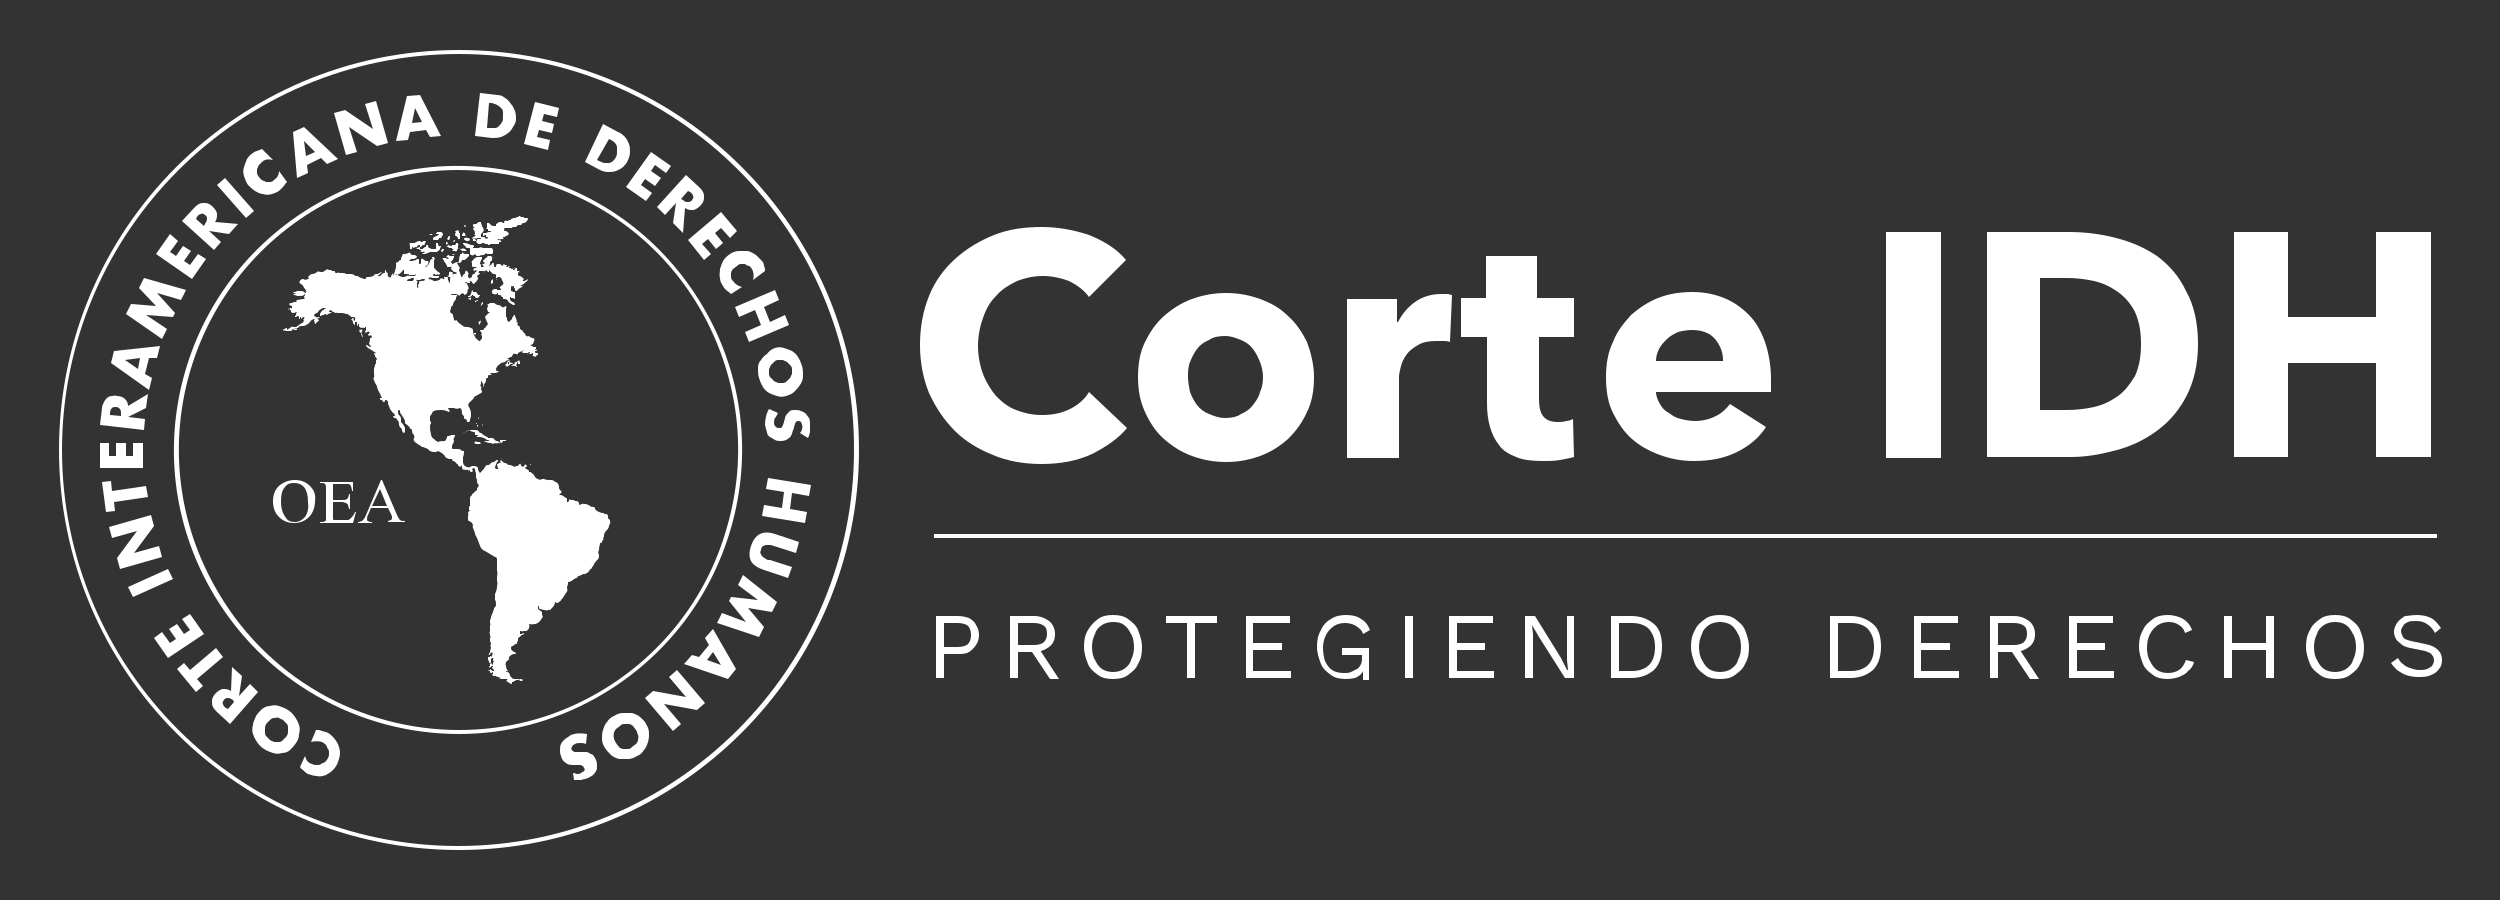 <svg xmlns="http://www.w3.org/2000/svg" xmlns:xlink="http://www.w3.org/1999/xlink" id="Layer_1" x="0px" y="0px" viewBox="0 0 250 90" style="enable-background:new 0 0 250 90;" xml:space="preserve"><rect x="0" y="0" width="250" height="90" fill="#333333" stroke="none"/><style type="text/css">	.st0{fill:#FFFFFF;}</style><g>	<path class="st0" d="M109.2,45.4c-1.5,0.7-3.2,1-5.1,1c-1.7,0-3.4-0.3-4.8-0.9c-1.5-0.6-2.8-1.4-3.8-2.4c-1.1-1.1-1.9-2.3-2.6-3.8  c-0.6-1.5-0.9-3.1-0.9-4.8c0-1.8,0.3-3.4,0.9-4.9c0.6-1.5,1.5-2.7,2.6-3.7c1.1-1,2.4-1.8,3.9-2.4c1.5-0.6,3.1-0.8,4.8-0.8  c1.6,0,3.2,0.3,4.7,0.8c1.5,0.6,2.8,1.4,3.7,2.5l-3.7,3.7c-0.5-0.7-1.2-1.2-2-1.6c-0.8-0.3-1.7-0.5-2.6-0.5c-1,0-1.8,0.2-2.6,0.5  c-0.8,0.4-1.5,0.8-2.1,1.5c-0.6,0.6-1,1.3-1.3,2.2c-0.3,0.8-0.5,1.8-0.5,2.8c0,1,0.2,2,0.5,2.8c0.3,0.8,0.8,1.6,1.3,2.2  c0.6,0.6,1.2,1.1,2,1.4c0.8,0.3,1.6,0.5,2.6,0.5c1.1,0,2-0.2,2.8-0.6c0.8-0.4,1.5-1,1.9-1.7l3.8,3.6  C111.9,43.8,110.6,44.7,109.2,45.4"></path>	<path class="st0" d="M131.4,37.7c0,1.3-0.2,2.5-0.7,3.5c-0.5,1.1-1.1,1.9-1.9,2.7c-0.8,0.7-1.7,1.3-2.8,1.7  c-1.1,0.4-2.2,0.6-3.4,0.6c-1.2,0-2.3-0.2-3.4-0.6c-1.1-0.4-2-1-2.8-1.7c-0.8-0.7-1.4-1.6-1.9-2.7c-0.5-1.1-0.7-2.2-0.7-3.5  c0-1.3,0.2-2.5,0.7-3.5c0.5-1,1.1-1.9,1.9-2.6c0.8-0.7,1.7-1.3,2.8-1.7c1.1-0.4,2.2-0.6,3.4-0.6c1.2,0,2.3,0.2,3.4,0.6  c1.1,0.4,2,0.9,2.8,1.7c0.8,0.7,1.4,1.6,1.9,2.6C131.1,35.3,131.4,36.5,131.4,37.7 M126.3,37.7c0-0.5-0.1-1-0.3-1.5  c-0.2-0.5-0.4-0.9-0.7-1.3c-0.3-0.4-0.7-0.7-1.2-0.9c-0.5-0.2-1-0.4-1.6-0.4c-0.6,0-1.2,0.1-1.6,0.4c-0.5,0.2-0.9,0.5-1.2,0.9  c-0.3,0.4-0.5,0.8-0.7,1.3c-0.2,0.5-0.2,1-0.2,1.5c0,0.5,0.1,1,0.2,1.5c0.2,0.5,0.4,0.9,0.7,1.3c0.3,0.4,0.7,0.7,1.2,0.9  c0.5,0.2,1,0.4,1.6,0.4c0.6,0,1.2-0.1,1.6-0.4c0.5-0.2,0.9-0.5,1.2-0.9c0.3-0.4,0.6-0.8,0.7-1.3C126.2,38.8,126.3,38.3,126.3,37.7"></path>	<path class="st0" d="M145,34.2c-0.2-0.1-0.5-0.1-0.7-0.1c-0.2,0-0.4,0-0.7,0c-0.7,0-1.3,0.1-1.8,0.4c-0.5,0.3-0.9,0.6-1.1,0.9  c-0.3,0.4-0.5,0.8-0.6,1.2c-0.1,0.4-0.2,0.8-0.2,1.1v8.1h-5.2V29.9h5v2.3h0.1c0.4-0.8,1-1.5,1.7-2c0.7-0.5,1.6-0.8,2.6-0.8  c0.2,0,0.4,0,0.6,0c0.2,0,0.4,0.1,0.5,0.1L145,34.2z"></path>	<path class="st0" d="M153.9,33.8v6.1c0,0.7,0.1,1.3,0.4,1.7c0.3,0.4,0.8,0.6,1.5,0.6c0.3,0,0.5,0,0.8-0.1c0.3,0,0.5-0.1,0.7-0.2  l0.1,3.8c-0.4,0.1-0.8,0.2-1.4,0.3c-0.6,0.1-1.1,0.1-1.7,0.1c-1.1,0-2-0.1-2.7-0.4c-0.7-0.3-1.3-0.6-1.7-1.2  c-0.4-0.5-0.7-1.1-0.9-1.8c-0.2-0.7-0.3-1.5-0.3-2.3v-6.7h-2.6v-3.9h2.5v-4.2h5.1v4.2h3.7v3.9H153.9z"></path>	<path class="st0" d="M177.1,38v0.6c0,0.2,0,0.4,0,0.6h-11.5c0,0.4,0.2,0.9,0.4,1.2c0.2,0.4,0.5,0.7,0.9,0.9  c0.4,0.3,0.7,0.5,1.2,0.6c0.4,0.1,0.9,0.2,1.4,0.2c0.8,0,1.5-0.2,2.1-0.5c0.6-0.3,1-0.7,1.4-1.2l3.6,2.3c-0.7,1.1-1.7,1.9-2.9,2.5  c-1.2,0.6-2.6,0.9-4.3,0.9c-1.2,0-2.3-0.2-3.4-0.6c-1.1-0.4-2-0.9-2.8-1.6c-0.8-0.7-1.4-1.6-1.9-2.6c-0.5-1-0.7-2.2-0.7-3.6  c0-1.3,0.2-2.5,0.7-3.5c0.4-1.1,1.1-1.9,1.8-2.7c0.8-0.7,1.7-1.3,2.7-1.7c1-0.4,2.2-0.6,3.4-0.6c1.2,0,2.2,0.2,3.2,0.6  s1.8,1,2.5,1.7c0.7,0.7,1.2,1.6,1.6,2.7C176.9,35.4,177.1,36.6,177.1,38 M172.3,36c0-0.8-0.3-1.5-0.8-2.1c-0.5-0.6-1.3-0.9-2.3-0.9  c-0.5,0-1,0.1-1.4,0.2c-0.4,0.2-0.8,0.4-1.1,0.7c-0.3,0.3-0.6,0.6-0.8,1c-0.2,0.4-0.3,0.8-0.3,1.2H172.3z"></path>	<rect x="188.6" y="23.2" class="st0" width="5.5" height="22.6"></rect>	<path class="st0" d="M219.8,34.4c0,2-0.4,3.7-1.1,5.1c-0.7,1.4-1.7,2.6-2.9,3.5c-1.2,0.9-2.6,1.6-4.1,2c-1.5,0.4-3,0.7-4.6,0.7  h-8.4V23.2h8.2c1.6,0,3.2,0.2,4.7,0.6c1.6,0.4,2.9,1,4.1,1.8c1.2,0.9,2.2,2,2.9,3.5C219.4,30.5,219.8,32.3,219.8,34.4 M214.1,34.4  c0-1.3-0.2-2.3-0.6-3.2c-0.4-0.8-1-1.5-1.7-2c-0.7-0.5-1.5-0.9-2.4-1.1c-0.9-0.2-1.8-0.3-2.7-0.3H204V41h2.6c1,0,1.9-0.1,2.8-0.3  c0.9-0.2,1.7-0.6,2.4-1.1c0.7-0.5,1.2-1.2,1.7-2C213.9,36.7,214.1,35.7,214.1,34.4"></path>	<polygon class="st0" points="237.6,45.7 237.6,36.3 228.8,36.3 228.8,45.7 223.4,45.7 223.4,23.2 228.8,23.2 228.8,31.7   237.6,31.7 237.6,23.2 243.1,23.2 243.1,45.7  "></polygon>	<g>		<path class="st0" d="M95.8,61.6c0.4,0,0.8,0.1,1.1,0.2c0.3,0.2,0.6,0.4,0.7,0.7c0.2,0.3,0.3,0.6,0.3,1c0,0.4-0.1,0.7-0.3,1   c-0.2,0.3-0.4,0.5-0.7,0.7c-0.3,0.2-0.7,0.2-1.1,0.2h-1.4v2.4h-0.8v-6.2H95.8z M95.7,64.7c0.5,0,0.9-0.1,1.1-0.3   c0.2-0.2,0.3-0.5,0.3-0.9c0-0.4-0.1-0.7-0.3-0.9c-0.2-0.2-0.6-0.3-1.1-0.3h-1.3v2.4H95.7z"></path>		<path class="st0" d="M103.4,61.6c0.6,0,1.1,0.2,1.5,0.5c0.4,0.3,0.6,0.8,0.6,1.3c0,0.6-0.2,1-0.6,1.3c-0.4,0.3-0.9,0.5-1.5,0.5   l-0.1,0h-1.5v2.6H101v-6.2H103.4z M103.4,64.5c0.4,0,0.8-0.1,1-0.3c0.2-0.2,0.3-0.5,0.3-0.8c0-0.4-0.1-0.7-0.3-0.8   c-0.2-0.2-0.6-0.3-1-0.3h-1.6v2.2H103.4z M103.8,64.7l2.1,3.2H105l-1.8-2.7L103.8,64.7z"></path>		<path class="st0" d="M111.3,61.5c0.6,0,1.1,0.1,1.5,0.4c0.4,0.3,0.8,0.6,1,1.1c0.2,0.5,0.4,1.1,0.4,1.7c0,0.7-0.1,1.2-0.4,1.7   c-0.2,0.5-0.6,0.8-1,1.1c-0.4,0.3-0.9,0.4-1.5,0.4c-0.6,0-1.1-0.1-1.5-0.4c-0.4-0.3-0.8-0.6-1-1.1c-0.2-0.5-0.4-1.1-0.4-1.7   c0-0.7,0.1-1.2,0.4-1.7s0.6-0.8,1-1.1C110.2,61.6,110.7,61.5,111.3,61.5 M111.3,62.2c-0.4,0-0.8,0.1-1.1,0.3   c-0.3,0.2-0.6,0.5-0.7,0.9c-0.2,0.4-0.3,0.8-0.3,1.3c0,0.5,0.1,1,0.3,1.3c0.2,0.4,0.4,0.7,0.7,0.9c0.3,0.2,0.7,0.3,1.1,0.3   c0.4,0,0.8-0.1,1.1-0.3c0.3-0.2,0.6-0.5,0.7-0.9c0.2-0.4,0.3-0.8,0.3-1.3c0-0.5-0.1-1-0.3-1.3c-0.2-0.4-0.4-0.7-0.7-0.9   C112.2,62.3,111.8,62.2,111.3,62.2"></path>		<polygon class="st0" points="121.7,61.6 121.7,62.3 119.5,62.3 119.5,67.8 118.7,67.8 118.7,62.3 116.6,62.3 116.6,61.6   "></polygon>		<polygon class="st0" points="124.6,67.8 124.6,61.6 129,61.6 129,62.3 125.3,62.3 125.3,64.3 128.2,64.3 128.2,65 125.3,65    125.3,67.1 129.1,67.1 129.1,67.8   "></polygon>		<path class="st0" d="M134.6,67.9c-0.6,0-1.1-0.1-1.5-0.4c-0.4-0.3-0.8-0.6-1-1.1c-0.2-0.5-0.4-1.1-0.4-1.7c0-0.7,0.1-1.2,0.4-1.7   c0.2-0.5,0.6-0.9,1-1.1c0.4-0.3,1-0.4,1.5-0.4c0.6,0,1.1,0.1,1.5,0.4c0.4,0.2,0.7,0.6,0.9,1.1l-0.7,0.4c-0.1-0.4-0.4-0.6-0.7-0.8   c-0.3-0.2-0.7-0.3-1.1-0.3c-0.4,0-0.8,0.1-1.1,0.3c-0.3,0.2-0.6,0.5-0.8,0.9c-0.2,0.4-0.3,0.8-0.3,1.3s0.1,1,0.2,1.3   c0.2,0.4,0.4,0.7,0.7,0.9c0.3,0.2,0.7,0.3,1.2,0.3c0.3,0,0.5,0,0.7-0.1c0.2-0.1,0.4-0.2,0.6-0.3c0.2-0.1,0.3-0.3,0.4-0.5   c0.1-0.2,0.1-0.4,0.1-0.7v-0.2h-2v-0.7h2.7v3.2h-0.6l0-1.2l0.2,0c-0.2,0.4-0.4,0.7-0.8,0.9C135.6,67.8,135.1,67.9,134.6,67.9"></path>		<rect x="140.5" y="61.6" class="st0" width="0.8" height="6.2"></rect>		<polygon class="st0" points="144.9,67.8 144.9,61.6 149.3,61.6 149.3,62.3 145.7,62.3 145.7,64.3 148.5,64.3 148.5,65 145.7,65    145.7,67.1 149.4,67.1 149.4,67.8   "></polygon>		<polygon class="st0" points="157.4,61.6 157.4,67.8 156.5,67.8 153.9,63.7 153.2,62.5 153.2,62.5 153.3,63.4 153.3,67.8    152.5,67.8 152.5,61.6 153.5,61.6 156.1,65.8 156.7,67 156.8,67 156.7,66 156.7,61.6   "></polygon>		<path class="st0" d="M163.1,61.6c1,0,1.7,0.3,2.3,0.8c0.6,0.5,0.8,1.3,0.8,2.3c0,1-0.3,1.8-0.8,2.3c-0.6,0.5-1.3,0.8-2.3,0.8h-2   v-6.2H163.1z M163.2,67.1c0.7,0,1.3-0.2,1.7-0.6c0.4-0.4,0.6-1,0.6-1.8c0-0.8-0.2-1.3-0.6-1.8c-0.4-0.4-1-0.6-1.7-0.6h-1.3v4.8   H163.2z"></path>		<path class="st0" d="M172,61.5c0.6,0,1.1,0.1,1.5,0.4c0.4,0.3,0.8,0.6,1,1.1s0.4,1.1,0.4,1.7c0,0.7-0.1,1.2-0.4,1.7   c-0.2,0.5-0.6,0.8-1,1.1c-0.4,0.3-0.9,0.4-1.5,0.4c-0.6,0-1.1-0.1-1.5-0.4c-0.4-0.3-0.8-0.6-1-1.1c-0.2-0.5-0.4-1.1-0.4-1.7   c0-0.7,0.1-1.2,0.4-1.7c0.2-0.5,0.6-0.8,1-1.1C170.9,61.6,171.4,61.5,172,61.5 M172,62.2c-0.4,0-0.8,0.1-1.1,0.3   c-0.3,0.2-0.6,0.5-0.7,0.9c-0.2,0.4-0.3,0.8-0.3,1.3c0,0.5,0.1,1,0.3,1.3c0.2,0.4,0.4,0.7,0.7,0.9c0.3,0.2,0.7,0.3,1.1,0.3   c0.4,0,0.8-0.1,1.1-0.3c0.3-0.2,0.6-0.5,0.7-0.9c0.2-0.4,0.3-0.8,0.3-1.3c0-0.5-0.1-1-0.3-1.3c-0.2-0.4-0.4-0.7-0.7-0.9   C172.8,62.3,172.4,62.2,172,62.2"></path>		<path class="st0" d="M185,61.6c1,0,1.7,0.3,2.3,0.8c0.6,0.5,0.8,1.3,0.8,2.3c0,1-0.3,1.8-0.8,2.3c-0.6,0.5-1.3,0.8-2.3,0.8h-2   v-6.2H185z M185.1,67.1c0.7,0,1.3-0.2,1.7-0.6c0.4-0.4,0.6-1,0.6-1.8c0-0.8-0.2-1.3-0.6-1.8c-0.4-0.4-1-0.6-1.7-0.6h-1.3v4.8   H185.1z"></path>		<polygon class="st0" points="191.4,67.8 191.4,61.6 195.8,61.6 195.8,62.3 192.1,62.3 192.1,64.3 195,64.3 195,65 192.1,65    192.1,67.1 195.9,67.1 195.9,67.8   "></polygon>		<path class="st0" d="M201.4,61.6c0.6,0,1.1,0.2,1.5,0.5c0.4,0.3,0.6,0.8,0.6,1.3c0,0.6-0.2,1-0.6,1.3c-0.4,0.3-0.9,0.5-1.5,0.5   l-0.1,0h-1.5v2.6H199v-6.2H201.4z M201.4,64.5c0.4,0,0.8-0.1,1-0.3c0.2-0.2,0.3-0.5,0.3-0.8c0-0.4-0.1-0.7-0.3-0.8   c-0.2-0.2-0.6-0.3-1-0.3h-1.6v2.2H201.4z M201.8,64.7l2.1,3.2H203l-1.8-2.7L201.8,64.7z"></path>		<polygon class="st0" points="206.9,67.8 206.9,61.6 211.3,61.6 211.3,62.3 207.7,62.3 207.7,64.3 210.5,64.3 210.5,65 207.7,65    207.7,67.1 211.4,67.1 211.4,67.8   "></polygon>		<path class="st0" d="M219.4,66.2c-0.1,0.4-0.3,0.7-0.6,0.9c-0.2,0.3-0.5,0.4-0.9,0.6c-0.3,0.1-0.7,0.2-1.1,0.2   c-0.6,0-1.1-0.1-1.5-0.4c-0.4-0.3-0.8-0.6-1-1.1c-0.2-0.5-0.4-1.1-0.4-1.7c0-0.7,0.1-1.2,0.4-1.7c0.2-0.5,0.6-0.8,1-1.1   c0.4-0.3,0.9-0.4,1.5-0.4c0.4,0,0.8,0.1,1.1,0.2c0.3,0.1,0.6,0.3,0.8,0.5c0.2,0.2,0.4,0.5,0.5,0.8l-0.7,0.3   c-0.1-0.4-0.3-0.6-0.6-0.8c-0.3-0.2-0.6-0.3-1-0.3c-0.4,0-0.8,0.1-1.1,0.3c-0.3,0.2-0.6,0.5-0.8,0.9c-0.2,0.4-0.3,0.8-0.3,1.4   c0,0.5,0.1,1,0.3,1.3c0.2,0.4,0.4,0.7,0.7,0.9c0.3,0.2,0.7,0.3,1.1,0.3c0.4,0,0.8-0.1,1.1-0.3c0.3-0.2,0.5-0.5,0.7-1L219.4,66.2z"></path>		<path class="st0" d="M223.2,67.8h-0.8v-6.2h0.8V67.8z M227,65h-4.1v-0.7h4.1V65z M227.4,67.8h-0.8v-6.2h0.8V67.8z"></path>		<path class="st0" d="M233.5,61.5c0.6,0,1.1,0.1,1.5,0.4c0.4,0.3,0.8,0.6,1,1.1s0.4,1.1,0.4,1.7c0,0.7-0.1,1.2-0.4,1.7   c-0.2,0.5-0.6,0.8-1,1.1c-0.4,0.3-0.9,0.4-1.5,0.4c-0.6,0-1.1-0.1-1.5-0.4c-0.4-0.3-0.8-0.6-1-1.1c-0.2-0.5-0.4-1.1-0.4-1.7   c0-0.7,0.1-1.2,0.4-1.7c0.2-0.5,0.6-0.8,1-1.1C232.4,61.6,232.9,61.5,233.5,61.5 M233.5,62.2c-0.4,0-0.8,0.1-1.1,0.3   c-0.3,0.2-0.6,0.5-0.7,0.9c-0.2,0.4-0.3,0.8-0.3,1.3c0,0.5,0.1,1,0.3,1.3c0.2,0.4,0.4,0.7,0.7,0.9c0.3,0.2,0.7,0.3,1.1,0.3   c0.4,0,0.8-0.1,1.1-0.3c0.3-0.2,0.6-0.5,0.7-0.9c0.2-0.4,0.3-0.8,0.3-1.3c0-0.5-0.1-1-0.3-1.3c-0.2-0.4-0.4-0.7-0.7-0.9   C234.3,62.3,234,62.2,233.5,62.2"></path>		<path class="st0" d="M241.7,61.5c0.5,0,1,0.1,1.4,0.3c0.4,0.2,0.7,0.6,1,1l-0.6,0.5c-0.2-0.4-0.5-0.7-0.8-0.9   c-0.3-0.2-0.6-0.3-1.1-0.3c-0.3,0-0.6,0-0.8,0.1c-0.2,0.1-0.4,0.2-0.5,0.4c-0.1,0.2-0.2,0.3-0.2,0.5c0,0.2,0.1,0.4,0.2,0.6   c0.1,0.2,0.4,0.3,0.8,0.4l1.4,0.3c0.6,0.1,1,0.3,1.3,0.6s0.4,0.6,0.4,1c0,0.4-0.1,0.7-0.3,0.9c-0.2,0.3-0.5,0.5-0.8,0.6   c-0.4,0.2-0.8,0.2-1.3,0.2c-0.5,0-0.9-0.1-1.2-0.2c-0.3-0.1-0.6-0.3-0.9-0.5c-0.2-0.2-0.4-0.4-0.6-0.7l0.7-0.5   c0.1,0.2,0.3,0.5,0.5,0.6c0.2,0.2,0.4,0.3,0.7,0.4c0.3,0.1,0.6,0.2,0.9,0.2c0.3,0,0.6,0,0.8-0.1c0.2-0.1,0.4-0.2,0.5-0.3   c0.1-0.2,0.2-0.3,0.2-0.6c0-0.2-0.1-0.4-0.2-0.5c-0.1-0.2-0.4-0.3-0.7-0.4l-1.5-0.3c-0.4-0.1-0.7-0.2-0.9-0.4   c-0.2-0.2-0.4-0.3-0.5-0.5c-0.1-0.2-0.2-0.4-0.2-0.7c0-0.3,0.1-0.6,0.3-0.9c0.2-0.3,0.5-0.5,0.8-0.7   C240.8,61.6,241.2,61.5,241.7,61.5"></path>	</g>	<rect x="93.4" y="53.4" class="st0" width="150.3" height="0.4"></rect>	<g>		<path class="st0" d="M45.9,85c-22.1,0-40-17.9-40-40c0-22.1,17.9-40,40-40c22.1,0,40,17.9,40,40C85.9,67.1,67.9,85,45.9,85z    M45.9,5.4C24,5.4,6.2,23.2,6.2,45c0,21.8,17.8,39.6,39.6,39.6c21.8,0,39.6-17.8,39.6-39.6C85.5,23.2,67.7,5.4,45.9,5.4z"></path>		<path class="st0" d="M45.9,73.4c-10,0-19.7-5.3-24.9-14.6c-3.7-6.6-4.6-14.3-2.5-21.6c2.1-7.3,6.9-13.3,13.5-17   c6.6-3.7,14.3-4.6,21.6-2.5c7.3,2.1,13.3,6.9,17,13.5c3.7,6.6,4.6,14.3,2.5,21.6c-2.1,7.3-6.9,13.3-13.5,17   C55.3,72.2,50.6,73.4,45.9,73.4z M45.8,17c-4.7,0-9.3,1.2-13.5,3.5c-13.5,7.5-18.4,24.5-10.9,38C26.5,67.8,36.1,73,45.9,73   c4.6,0,9.2-1.1,13.5-3.5c6.5-3.6,11.3-9.6,13.3-16.8c2.1-7.2,1.2-14.7-2.4-21.3c-3.6-6.5-9.6-11.3-16.8-13.3   C51,17.4,48.4,17,45.8,17z"></path>		<path class="st0" d="M53.3,34.6C53.3,34.6,53.3,34.6,53.3,34.6C53.3,34.6,53.3,34.6,53.3,34.6c0,0.1-0.1,0.1-0.1,0.1c0,0,0,0,0,0   c0,0,0,0,0,0c0,0,0,0,0.1,0c0,0,0,0,0,0c0,0,0,0,0.1,0c0.1,0,0.1,0,0.2,0c0,0,0,0,0,0c0,0,0,0,0,0c0,0,0,0,0,0.1   c0,0.1,0,0.1-0.1,0.2c0,0,0.1,0,0.1,0c0,0,0.1-0.1,0.1,0c0,0,0,0,0,0c0,0,0,0,0,0c0,0,0,0.1-0.1,0.1c0,0,0,0,0,0c0,0-0.1,0-0.1,0   c0,0.1,0,0.2,0.1,0.2c0,0,0.1,0,0.1,0c0,0,0.1,0,0.1,0c0,0.1,0,0.1,0,0.1c0,0,0,0,0,0c0,0,0,0,0,0c0,0.1-0.1,0.1-0.3,0.3   c0,0,0,0,0,0c0,0,0,0,0,0c0,0,0,0,0,0c0,0-0.1-0.1-0.2-0.1c0,0,0,0,0,0c0,0-0.1-0.1,0-0.1c0,0,0-0.1,0-0.2c-0.1,0-0.1,0.1-0.2,0.1   c0,0,0,0-0.1,0c0,0-0.1,0-0.1,0c-0.1,0-0.1,0.1-0.2,0.1l0,0c0,0,0,0,0,0c0.1-0.1,0.1-0.1,0.2-0.1c0,0,0.1-0.1,0.1-0.2   c0,0-0.1,0-0.1,0c0,0-0.1,0.1-0.1,0.1c0,0,0,0,0,0c-0.1,0-0.2,0-0.2,0c0,0,0,0,0,0c0,0,0,0,0,0c0,0,0,0,0,0c0,0,0,0,0,0   c0,0,0,0,0,0h0c0,0,0,0,0,0c-0.1,0-0.2,0-0.3,0c0,0-0.1-0.1-0.1-0.1c0,0,0,0,0,0c0,0,0,0,0,0c0-0.1,0.2-0.1,0.2-0.3c0,0,0,0-0.1,0   c0,0,0,0-0.1,0c0,0-0.1,0-0.1,0c0,0,0,0,0,0c0,0,0,0,0,0c0.1,0,0.1-0.1,0.1-0.1c0,0,0.1-0.1,0.1-0.1c0,0,0,0,0,0c0,0,0,0,0,0   c0,0,0,0,0,0c0,0,0,0,0,0c0,0,0,0,0,0c0,0,0,0,0,0c0,0,0.1,0,0.1,0c0-0.4,0.3-0.6,0.5-0.8c0,0.1,0.1,0.1,0,0.1c0,0,0,0.1-0.1,0.1   c-0.1,0.1-0.1,0.1-0.1,0.2c0,0,0,0,0,0.1c0,0,0,0.1-0.1,0.1c0,0,0,0.1,0,0.1c0,0,0,0,0,0c0,0,0.1,0,0.1,0c0,0,0,0,0,0   c0,0,0-0.1,0.1-0.1c0,0,0.1,0,0.1,0C53.2,34.6,53.2,34.6,53.3,34.6C53.2,34.6,53.3,34.6,53.3,34.6C53.3,34.6,53.3,34.6,53.3,34.6z   "></path>		<path class="st0" d="M53.1,46.4C53.1,46.4,53.1,46.4,53.1,46.4C53.1,46.4,53.1,46.5,53.1,46.4c0,0.1,0,0.1-0.1,0.1c0,0,0,0,0,0   c0,0,0,0,0,0C53,46.5,53,46.4,53.1,46.4z"></path>		<path class="st0" d="M48.6,23.3C48.6,23.3,48.7,23.3,48.6,23.3c0.2-0.1,0.3-0.1,0.4-0.1c0,0,0,0,0,0c0,0,0.1,0,0.1-0.1   c-0.1,0-0.2,0-0.3,0v-0.2c-0.1,0-0.1,0-0.2,0v0c0,0,0,0,0,0c0,0,0,0,0,0c0,0,0,0,0.1-0.1c0-0.1,0-0.1,0-0.2c0,0,0,0,0-0.1   c0,0,0,0,0-0.1c0,0,0-0.1,0-0.1c0,0,0,0,0,0c0.1,0,0.1,0,0.2,0c0,0,0.1,0.1,0.1,0.1c0,0,0.1,0.1,0.1,0.1c0.1,0.1,0.2,0.1,0.4,0.1   c0,0,0,0,0.1,0c0,0,0-0.1,0-0.1c0,0,0,0,0-0.1c0,0,0,0,0,0c0.1,0,0.1-0.1,0.2-0.1c0,0,0.1-0.1,0.1-0.1c0,0,0,0,0,0   c0,0,0.1,0,0.1,0c0,0,0.1,0,0.1,0c0.1,0,0.1,0,0.2,0.1c0.1,0,0.1,0,0.2,0l0,0l0,0c0,0,0,0,0,0c0,0-0.1,0-0.1-0.1c0,0,0,0,0,0   c0,0,0,0,0,0c0,0,0-0.1,0.1-0.1c0,0,0.1-0.1,0.2,0c0,0,0,0,0,0c0.1,0,0.1,0,0.2-0.1c0,0,0,0,0,0c0,0,0,0,0.1,0c0,0,0.1,0,0.1-0.1   c0.1,0,0.2-0.1,0.3-0.1c0.1,0,0.2,0,0.3-0.1c0.1,0,0.2,0,0.2-0.1c0,0,0.1,0,0.1,0c0,0,0,0,0,0c0,0,0,0,0,0c0,0,0.1,0.1,0.1,0.1   c0,0,0,0,0,0c0,0,0.1,0,0.1,0c0.1,0,0.1,0,0.2,0c0,0,0,0,0,0.1c0.1,0,0.2,0,0.3,0c0,0,0.1,0,0.1,0.1c0,0.1-0.1,0.1-0.1,0.2   c0,0-0.1,0.1-0.1,0.1c0,0-0.1,0.1-0.2,0.1c-0.1,0-0.2,0-0.2,0.1c0,0-0.1,0.1-0.1,0.1c0,0,0,0,0,0c0,0-0.1,0-0.1,0   c-0.1,0-0.1,0-0.2,0c0,0-0.1,0.1-0.1,0.1c0,0-0.1,0.1-0.1,0.1c0,0,0,0,0,0c0,0,0,0,0,0c0,0-0.1,0-0.1,0c0,0,0,0,0,0c0,0,0,0,0,0   c0,0,0,0,0,0c-0.1,0-0.1,0-0.2,0c0,0-0.1,0-0.1,0.1c-0.1,0-0.2,0-0.3,0c0,0,0,0-0.1,0c0,0-0.1,0-0.1,0c-0.1,0-0.2,0-0.2,0   c0,0,0,0,0,0c0,0-0.1,0-0.1,0.1c0,0,0,0.1,0.1,0.1c0,0,0.1,0,0.2,0c0.1,0,0.2,0,0.3,0c0,0,0,0,0,0c0,0,0,0,0,0c0,0,0,0-0.1,0   c-0.1,0-0.1,0-0.2,0c-0.1,0-0.2,0-0.3,0c0,0.1,0.1,0.1,0.1,0.1c0.2,0,0.3,0.1,0.4,0.3c0,0,0,0-0.1,0.1c0,0,0,0,0,0c0,0,0,0,0,0   c0,0-0.1,0.1-0.2,0.1c0,0,0,0,0,0c0,0,0,0,0,0c-0.1,0-0.1,0.1-0.1,0.1c0,0-0.1,0-0.1,0c0,0-0.1,0-0.1,0c0,0.1,0,0.1,0.1,0.1   c0,0,0,0,0,0l0,0c0,0,0,0,0,0c-0.1,0.1-0.1,0.1-0.2,0.1c-0.1,0-0.2,0.1-0.4,0c0,0,0,0.1-0.1,0.1c0,0,0,0,0.1,0c0,0,0.1,0,0.1,0   c0.1,0,0.1,0,0.2,0.1c0,0,0.1,0.1,0,0.1c0,0,0,0,0,0c0,0,0,0-0.1,0c0,0,0,0,0,0c0,0-0.1,0-0.1,0c0,0,0,0,0,0.1c0,0,0,0,0,0   c0,0,0,0,0,0.1c0,0,0,0,0,0c0,0,0,0,0,0c0,0-0.1,0-0.1,0c0,0,0,0-0.1,0c-0.1,0-0.2,0-0.3,0c0,0,0,0,0,0c0,0-0.1,0-0.1,0   c0,0,0,0,0,0c0,0,0,0,0,0c0,0,0,0-0.1,0c0,0,0,0,0,0c-0.1,0-0.1,0-0.2,0c0,0,0,0.1,0,0.1c0,0,0,0,0,0c0,0-0.1,0-0.1,0   c-0.1,0-0.1-0.1-0.2-0.1c0,0,0,0,0,0c0,0,0,0,0,0c0,0,0,0-0.1,0c-0.1,0-0.2-0.1-0.3-0.1c-0.1,0-0.1,0-0.2,0.1c0,0,0,0-0.1,0   c0,0,0,0-0.1,0c0,0,0,0-0.1,0c0,0,0,0,0,0c0,0,0,0,0,0c0,0,0-0.1-0.1-0.1c0-0.1-0.1-0.1-0.1-0.2c0,0,0,0,0,0c-0.1,0-0.1,0-0.2,0   c0,0,0,0-0.1,0c0,0,0,0,0-0.1c0,0,0-0.1,0-0.1c0,0,0,0,0,0c0,0,0,0,0,0c0.2-0.1,0.3,0.1,0.3,0.2c0,0,0,0,0,0c0,0,0.1,0,0.1-0.1   c0-0.1,0.1-0.1,0.1-0.1c0,0,0.1,0,0.1,0c0,0,0,0,0.1,0c0,0,0.1,0,0.1,0c0,0,0-0.1,0-0.1c0,0,0-0.1,0-0.1c0,0,0,0,0.1,0   c0.1,0,0.2,0,0.2,0c0,0,0.1,0,0.1,0.1c0.1,0.1,0.2,0.1,0.3,0c0,0,0,0,0,0c0-0.1-0.1-0.1-0.1-0.1c0,0,0,0-0.1,0c0,0,0,0,0,0   c0,0,0-0.1,0-0.1c0,0,0,0,0,0c0,0,0,0,0-0.1c0,0,0,0,0,0c0,0,0,0,0,0c0,0-0.1,0-0.1,0c0,0-0.1,0-0.1,0.1c0,0,0,0-0.1,0   c0,0,0,0,0,0c0,0,0,0,0,0c0-0.1,0-0.2,0-0.3c0,0,0,0,0,0C48.5,23.3,48.5,23.3,48.6,23.3C48.6,23.3,48.6,23.3,48.6,23.3z"></path>		<path class="st0" d="M52,28.6C52,28.6,52,28.6,52,28.6C52,28.6,52,28.6,52,28.6C52.1,28.7,52.1,28.7,52,28.6c0.2,0,0.2,0,0.3,0.1   c0,0,0,0,0,0c0,0,0,0,0,0c0,0,0,0-0.1,0c-0.1,0-0.1,0.1-0.2,0.1c0,0-0.1,0-0.1,0.1c0,0-0.1,0-0.1,0.1c0,0,0,0-0.1,0   c0,0,0,0.1,0.1,0.1c0,0,0,0,0,0c0,0,0,0,0,0c0,0,0,0-0.1,0c0,0,0,0,0,0c0,0,0,0,0,0c0,0,0,0-0.1,0c-0.1,0-0.1-0.1-0.1-0.1   c0,0,0-0.1,0-0.1c0,0,0-0.1-0.1-0.1c0-0.1,0-0.1,0-0.2c-0.1,0-0.2,0.1-0.3,0c0,0,0,0,0,0c0,0,0,0,0,0c0,0.1,0,0.2,0,0.3   c0,0,0,0.1,0,0.1c0,0.1,0,0.1,0,0.1c0,0,0,0,0,0c0,0,0.1,0,0.1,0c0,0,0,0,0.1,0.1c0,0,0,0,0,0c0,0,0.1,0,0.1,0c0,0,0,0,0.1,0   c0,0,0,0,0,0c0,0,0,0,0,0.1c0,0,0,0,0,0c0,0,0,0.1,0,0.1c0,0.2,0,0.3,0,0.5c-0.1,0-0.2-0.1-0.2-0.1c0,0-0.1,0-0.1,0   c0,0-0.1,0-0.1,0c0,0,0-0.1,0-0.1c0,0,0,0,0,0c0,0,0,0,0,0c-0.1,0-0.1,0-0.1,0.1c0,0,0,0.1,0,0.1c0,0,0,0,0,0.1c0,0,0.1,0,0.1,0.1   c0.1,0.1,0.1,0.1,0.2,0.1c0.1,0,0.1,0.1,0.2,0.2c0,0,0,0,0,0c0,0,0,0,0,0c0,0,0,0,0,0c0,0.1-0.1,0.1-0.1,0.1c0,0,0,0-0.1,0   c-0.1-0.1-0.2-0.1-0.3-0.2c0,0-0.1,0-0.1-0.1c0,0-0.1,0-0.1-0.1c-0.1-0.2-0.3-0.2-0.4-0.2c0,0,0,0,0,0c0,0,0,0,0,0   c-0.1,0-0.1,0-0.1-0.1c0,0,0-0.1,0-0.1c0,0,0,0,0,0c-0.1,0-0.1,0-0.1,0c0,0-0.1-0.1-0.1-0.1c0,0,0,0,0,0c0-0.1-0.1-0.1-0.1-0.1   c0,0-0.1,0-0.1,0c-0.1,0-0.1,0-0.1-0.1c0,0,0,0,0-0.1c-0.1,0-0.1,0-0.1,0.1c-0.1,0-0.2,0.1-0.3,0c0,0,0,0,0,0c0,0,0,0,0,0   c0,0,0,0-0.1,0c-0.1-0.1-0.1-0.1-0.1-0.2c0,0,0,0,0-0.1c0.1-0.2,0.2-0.2,0.5-0.2c0,0,0,0,0,0c0,0,0,0,0,0c0,0,0,0.1,0,0.1   c0,0,0,0,0,0c0.1,0,0.2,0,0.3,0c0,0,0.1,0,0.1,0c0-0.1,0-0.1-0.1-0.2c0,0,0-0.1-0.1-0.1c0,0,0,0,0,0c0,0,0,0,0,0c0,0,0,0,0.1,0   c0,0,0.1-0.1,0.1-0.1c0.3-0.2,0.3-0.2,0.1-0.6c0-0.1-0.1-0.2-0.2-0.3c0,0,0,0-0.1,0c-0.1,0-0.1,0-0.2,0.1c0,0-0.1,0-0.1,0   c0,0,0,0,0,0c0,0,0,0,0,0c0,0,0,0,0,0c0,0,0,0,0-0.1c0,0,0,0,0-0.1c0,0,0-0.1,0-0.1c0,0,0,0,0,0c0,0,0,0-0.1-0.1c0,0-0.1,0-0.1,0   c0,0,0,0,0,0c-0.1,0-0.1,0-0.2-0.1c-0.1-0.1-0.2-0.2-0.3-0.3c0,0,0,0,0,0c0,0,0,0,0,0c0,0,0,0.1,0,0.1c0,0.1,0,0.1-0.1,0.1   c0,0,0,0-0.1-0.1c0-0.1-0.1-0.1-0.2,0c-0.1,0-0.1,0.1,0,0.1c0,0,0,0,0,0c0,0,0,0.1,0,0.1c0,0,0,0,0,0c0,0,0,0,0,0   c0-0.1-0.1-0.1-0.1-0.2c-0.1,0-0.1,0-0.2,0c-0.1,0-0.3,0-0.4,0c-0.1,0-0.2,0-0.2-0.1c0,0,0,0,0,0c0,0,0,0,0,0   c-0.1,0-0.1,0.1-0.2,0.1c-0.1-0.2-0.1-0.2,0.1-0.3c0,0,0,0,0,0c0.1,0,0.1,0,0.2-0.1c0,0,0,0,0,0c0,0-0.1,0-0.1,0c0,0-0.1,0-0.1,0   c0,0,0,0-0.1,0c-0.1,0-0.2,0-0.2-0.1c0,0,0,0,0-0.1c0,0,0-0.1,0-0.1c0,0,0,0,0,0c0,0,0,0,0-0.1c-0.1-0.1,0-0.2,0.1-0.3   c0,0,0,0,0,0c0,0,0,0,0,0c0,0,0.1-0.1,0.1-0.1c0,0,0,0,0.1-0.1c0.1,0,0.1-0.1,0.2-0.1c0,0,0.1,0,0.1,0c0,0,0,0,0,0   c0,0,0.1,0,0.1,0c0,0,0,0,0.1,0c0,0,0.1,0,0.1,0c0,0,0,0,0,0c0,0,0,0,0,0c0,0,0,0,0.1,0c0,0,0,0,0,0c0,0,0,0,0,0.1c0,0,0,0,0,0.1   c0,0-0.1,0.1-0.1,0.1c0,0,0,0.1,0,0.1c0,0,0,0,0,0c0,0,0,0,0,0c0,0,0,0,0,0c-0.1,0.1-0.1,0.2-0.1,0.3c0,0,0.1,0,0.1,0.1   c0,0,0,0,0,0c0,0.1,0,0.1,0,0.2c0,0,0,0,0,0c0,0,0.1,0,0.1,0c0,0,0,0,0.1,0c0,0,0.1,0,0.1,0c-0.1-0.1-0.1-0.2-0.2-0.3c0,0,0,0,0,0   c0,0,0,0,0,0c0.1,0,0.2,0,0.3-0.1l0,0l0,0c0,0-0.1,0-0.1-0.1c0,0-0.1,0-0.1-0.1c0,0,0,0,0,0c0-0.1,0.1-0.1,0.2-0.2c0,0,0,0,0,0   c0,0,0,0,0,0c0,0,0,0,0,0c0,0,0,0,0,0c0,0,0-0.1,0.1-0.1c0.1-0.1,0.2-0.1,0.3-0.2c0,0,0,0,0.1,0c0,0,0,0,0,0c0.1,0,0.1,0,0.1,0.1   c0,0.1,0.1,0.1,0.1,0.2c0,0,0,0,0,0c0,0,0,0.1,0,0.1c0,0,0,0,0,0v0c0,0,0,0,0,0c0,0,0,0.1-0.1,0.1c0,0,0,0,0,0   c-0.1,0.1-0.1,0.1-0.1,0.2c0,0,0,0,0,0.1c0,0,0,0.1-0.1,0.1c0,0,0,0.1,0,0.1c0.1-0.1,0.2-0.1,0.3-0.2c0,0,0,0,0,0c0,0,0,0,0,0   c0,0,0-0.1,0-0.1c0,0,0,0,0.1,0c0.1,0,0.1,0.1,0.1,0.2c0,0,0,0,0,0.1c0,0,0,0,0,0c0,0,0,0.1,0.1,0.1c0,0,0,0,0.1,0   c0-0.1,0-0.2,0.1-0.3h0.2c0,0,0,0,0,0c0,0,0,0,0,0c0,0,0,0,0,0c0,0,0,0,0,0c0,0,0,0,0,0c0,0,0,0,0,0c0,0,0,0,0,0c0,0,0,0,0.1,0   c0.1,0.1,0.2,0.1,0.2,0.2c0,0,0.1,0,0.1-0.1c0,0,0,0,0.1-0.1c0,0,0.1,0.1,0.1,0.1c0,0,0.1,0,0.2,0c0,0,0,0,0,0c0,0,0,0,0,0   c0,0.1-0.1,0.1-0.1,0.2c0,0,0,0,0,0c0.1,0,0.2,0,0.3-0.1c0,0,0,0,0,0c0,0,0.1,0,0.1,0c0,0,0,0,0,0c0,0,0,0-0.1,0.1c0,0,0,0,0,0   c0,0,0,0,0,0.1c0,0,0,0,0,0c0,0,0,0,0,0c0,0,0,0,0.1,0c0.1,0,0.1,0,0.2,0c0,0,0,0,0,0c0,0,0,0,0,0c-0.1,0-0.1,0.1-0.2,0.1   c0,0,0,0,0.1,0c0,0,0.1,0,0.1,0c0.1,0,0.1-0.1,0.2-0.1c0,0,0.1,0,0.1-0.1c0,0,0,0,0,0c0,0,0,0,0,0c0,0,0,0,0,0c0,0,0,0,0,0   c0,0,0,0-0.1,0.1c0,0-0.1,0.1-0.1,0.1c0,0,0,0,0,0c0,0,0,0.1,0,0.1c0,0,0.1,0,0.1,0c0,0,0,0,0.1-0.1c0,0,0-0.1,0.1-0.1   c0,0,0.1,0,0.1,0c0,0,0,0,0,0c0,0,0,0,0,0c0,0.1,0,0.2,0,0.2c0,0.1,0,0.1,0.1,0.1c0,0,0.1,0,0.2,0c0,0,0,0,0,0c0,0,0,0,0,0   c0,0,0,0,0,0c0,0-0.1,0-0.1,0.1c0,0,0,0,0,0c0,0-0.1,0.1-0.1,0.1c0,0,0,0.1,0,0.1c0,0,0,0,0,0c0,0,0,0.1,0,0.1   c0,0,0.1,0.1,0.1,0.1c0,0,0,0,0,0c0,0,0,0,0.1,0c0.2,0.1,0.3,0.2,0.4,0.3c0,0,0,0-0.1,0.1c0,0,0,0,0,0.1c0,0,0,0,0,0c0,0,0,0,0,0   c0,0,0,0,0.1,0c0.1,0,0.1,0,0.2-0.1c0.1,0,0.1,0,0.2-0.1c0,0,0,0,0,0c0,0,0,0,0,0c0,0.1,0,0.1,0,0.1c0,0,0,0,0,0   C52.3,28.5,52.2,28.5,52,28.6C52,28.6,52,28.6,52,28.6z"></path>		<path class="st0" d="M49.1,28.1C49.1,28.1,49.1,28.1,49.1,28.1c0.1-0.1,0.1-0.1,0.2-0.2c0,0,0,0,0,0c0,0,0,0,0,0c0,0,0,0,0,0.1   c0,0.1,0,0.2,0,0.3c0,0,0,0,0,0v0c0,0,0,0,0,0c-0.1,0.1-0.2,0.1-0.2,0C49.1,28.1,49.1,28.1,49.1,28.1z"></path>		<path class="st0" d="M49.7,27.9C49.6,27.9,49.6,27.9,49.7,27.9c-0.1,0.1-0.1,0.1-0.1,0.1c0,0,0,0,0,0c0,0,0,0,0,0c0,0,0,0,0,0   c0-0.1,0-0.1,0.1-0.1C49.6,27.8,49.6,27.8,49.7,27.9C49.6,27.8,49.6,27.8,49.7,27.9C49.7,27.8,49.7,27.9,49.7,27.9   C49.7,27.9,49.7,27.9,49.7,27.9C49.7,27.9,49.7,27.9,49.7,27.9z"></path>		<path class="st0" d="M45.8,26.3C45.8,26.3,45.8,26.3,45.8,26.3c0.1-0.1,0.1-0.2,0.1-0.3c0,0,0,0,0-0.1c0,0,0.1-0.1,0-0.2   c0,0,0.1-0.1,0.1-0.1c0,0,0-0.1,0-0.1c0-0.1,0-0.1,0.1-0.1c0,0,0,0,0.1,0c0,0,0,0,0,0c0,0,0,0,0,0c0,0,0,0,0,0c0,0,0-0.1,0-0.2   c0,0,0.1,0.1,0.1,0.1c0.1,0.1,0.2,0.1,0.4,0.1c0.1,0,0.2,0,0.2,0c0,0,0,0,0,0c0,0.1,0,0.1,0,0.2c-0.1,0.1-0.2,0.2-0.3,0.3   c-0.1,0.1-0.2,0.1-0.3,0.1c0,0-0.1,0-0.1,0c0,0.1,0,0.1-0.2,0.3C46,26.3,45.9,26.3,45.8,26.3C45.8,26.4,45.8,26.4,45.8,26.3   L45.8,26.3C45.8,26.3,45.8,26.3,45.8,26.3z"></path>		<path class="st0" d="M48.7,25.6C48.8,25.6,48.8,25.6,48.7,25.6c0.1,0,0.1,0,0.1,0c0,0,0,0,0,0c0,0,0.1,0,0.1,0c0,0,0.1,0,0.1,0   c0.1,0,0.1,0,0.1,0c0,0,0,0,0,0c0,0,0,0,0,0c0,0,0,0,0,0c0,0,0.1,0.1,0.1,0.1c0,0,0,0,0,0c0,0,0.1,0.1,0,0.1c0,0,0,0,0,0   c0,0-0.1,0.1-0.1,0.1c0,0-0.1,0-0.1,0c-0.1,0-0.1,0-0.2,0c0,0,0,0,0,0c0,0,0,0,0,0c0,0,0,0,0,0c0,0,0,0,0,0c0,0-0.1-0.1-0.1-0.1   C48.8,25.7,48.8,25.7,48.7,25.6z"></path>		<path class="st0" d="M47.3,22.9c0-0.1,0.1-0.1,0.1-0.1c0,0,0.1,0,0.1,0c-0.1-0.1-0.2-0.1-0.2-0.2c0,0,0,0,0,0c0,0,0,0,0,0   c0,0,0-0.1,0-0.1c0,0,0-0.1,0.1-0.1c0,0,0,0,0,0l0,0c0,0,0,0,0,0c0,0,0,0,0,0c0,0,0,0,0.1,0c0,0,0,0,0,0c0,0,0.1,0,0.1,0   c0,0,0.1,0,0.1-0.1c0,0,0,0,0,0c0,0,0,0,0,0c0.1,0,0.1-0.1,0.2-0.1c0,0,0.1,0,0.1,0c0,0,0,0,0,0c0,0,0,0,0,0c0,0,0,0,0.1,0   c0,0,0,0,0,0c0,0,0,0,0,0c0,0,0,0,0,0c0,0,0,0,0,0.1c0,0,0,0,0,0c0,0.1,0.1,0.2,0.1,0.3c0,0.1,0.1,0.1,0.1,0.2   c0.1,0.1,0.1,0.3,0,0.4c0,0-0.1,0.1-0.1,0.1c0,0-0.1,0.1-0.1,0.1c0,0,0,0,0,0c0,0,0,0.1,0,0.1c0,0.1,0,0.2,0,0.3   c-0.1,0-0.1,0-0.2,0c0,0,0,0,0,0c0,0,0,0-0.1,0c0,0-0.1,0-0.1,0c0,0,0,0,0,0.1c0,0,0,0,0,0c0,0,0,0,0,0c-0.1-0.1-0.3-0.1-0.4,0   c0,0-0.1-0.1-0.1-0.1l0,0c0,0,0,0,0,0c0.1-0.1,0.2-0.1,0.3-0.2c0,0,0.1,0,0.1,0c-0.1-0.1-0.1-0.1-0.2-0.1c0,0-0.1,0-0.1,0   c0,0,0,0,0,0c0,0,0,0,0,0c0,0,0,0,0.1,0c0,0,0.1-0.1,0.1-0.1c0,0,0,0,0,0C47.5,23,47.4,23.1,47.3,22.9C47.3,23,47.3,23,47.3,22.9z   "></path>		<path class="st0" d="M47.2,24.5c0,0,0.1,0,0.1,0c0,0,0,0,0,0c0,0,0,0,0,0c0,0,0,0,0,0c0,0,0.1,0.1,0.1,0.1c0,0,0,0,0,0.1   c0,0,0,0-0.1,0c0,0,0,0,0,0c0,0,0,0,0,0c0,0,0,0,0,0c0,0,0,0.1,0,0.1c0,0,0.1,0,0.1,0c0,0,0,0,0,0c0,0,0,0,0,0c0.1,0,0.2,0,0.3,0   c0,0,0.1,0,0.1,0c0,0,0,0,0,0c0,0,0.1,0,0.1,0c0.1-0.1,0.2-0.1,0.4,0c0.1,0,0.2,0,0.2,0c0,0,0,0,0.1,0c0.1,0,0.2,0,0.4,0   c0,0,0,0,0,0c0,0,0.1,0,0.1,0c0.1,0,0.2,0.1,0.2,0.2c0,0,0,0,0,0.1c0,0,0,0.1,0,0.1c0,0,0,0,0,0.1c0,0,0,0,0,0c0,0,0,0-0.1,0.1   c0,0,0,0,0,0c0,0-0.1,0-0.1,0c0,0,0,0-0.1,0c-0.1,0-0.2,0-0.3,0c-0.1-0.1-0.1-0.1-0.2,0c0,0,0,0-0.1,0.1c0,0,0,0,0,0c0,0,0,0,0,0   c0,0,0,0,0,0c-0.2,0-0.3,0-0.5,0.1c0,0-0.1,0-0.1,0c0,0,0,0-0.1,0c0,0,0,0,0,0c0,0,0,0,0,0c0,0,0,0,0,0c0,0-0.1,0-0.1-0.1   c-0.1-0.1-0.2-0.1-0.2,0c-0.2,0.1-0.3,0-0.4-0.1c0,0,0,0,0-0.1c0,0,0,0,0,0c0,0,0,0,0-0.1c0-0.1,0-0.1,0-0.2c0,0,0-0.1,0-0.1   c0-0.1,0-0.1-0.1-0.1c0,0-0.1,0-0.1,0c0,0-0.1,0-0.1,0c0,0-0.1,0-0.1-0.1c-0.1-0.1-0.1-0.1-0.2-0.2c0,0,0,0-0.1-0.1c0,0,0,0,0,0   c0,0,0,0,0,0c0,0,0,0,0,0c0,0,0,0,0-0.1c0,0,0,0,0,0c0,0,0,0,0,0c0,0,0.1,0,0.1,0c0.1,0,0.3,0,0.4,0.1c0,0,0.1,0,0.1,0   C47,24.5,47.1,24.5,47.2,24.5C47.2,24.5,47.2,24.5,47.2,24.5z"></path>		<path class="st0" d="M47,24C47,24,47,24,47,24C47,24,47,24,47,24c-0.1,0.1-0.2,0.1-0.3,0.1c-0.1,0-0.1,0-0.2-0.1   c0,0-0.1,0-0.1-0.1c0,0,0,0,0,0c0,0,0,0,0,0c0,0,0-0.1,0.1-0.1c0,0,0.1-0.1,0.2,0c0,0,0,0,0,0c0.1,0,0.1,0,0.2,0   C46.9,23.8,47,23.9,47,24z"></path>		<path class="st0" d="M46.4,22.5c0.1,0,0.1,0,0.2,0.1c0,0,0,0.1-0.1,0.1c0,0,0,0,0,0c0,0,0,0,0,0C46.4,22.7,46.5,22.6,46.4,22.5   C46.4,22.5,46.4,22.5,46.4,22.5z"></path>		<path class="st0" d="M46.3,23.3C46.3,23.3,46.3,23.2,46.3,23.3c0.1-0.1,0.1-0.1,0.1,0c0,0,0,0,0,0c0,0,0,0,0.1,0c0,0,0,0,0,0.1   c0,0,0,0.1,0.1,0.1c0,0,0,0,0,0c0,0,0,0,0,0c0,0,0,0,0.1,0c0,0,0,0,0,0c0,0,0,0,0,0c0,0,0,0,0,0c0,0,0,0,0,0   c-0.1,0-0.2,0.1-0.3,0.1c-0.1,0-0.1,0-0.2,0c0,0,0-0.1,0-0.1c0,0,0,0,0,0c0,0,0-0.1,0-0.1C46.2,23.5,46.3,23.4,46.3,23.3z"></path>		<path class="st0" d="M46.5,24.9C46.5,24.9,46.5,24.9,46.5,24.9c0.1,0.1,0.1,0.1,0.1,0.1c0,0,0,0.1,0.1,0.1c0,0,0,0,0,0   c0,0,0,0-0.1,0c0,0,0,0,0,0c-0.1,0-0.2,0-0.3,0c0,0,0,0,0,0c0,0,0,0,0,0h0c0,0-0.1,0-0.2-0.1c0-0.1,0.1-0.1,0.1-0.2   C46.2,24.9,46.3,24.8,46.5,24.9z"></path>		<path class="st0" d="M46.1,24.9c0,0.1-0.1,0.1-0.1,0c0,0,0,0-0.1-0.1C45.9,24.9,46,24.9,46.1,24.9C46.1,24.9,46.1,24.9,46.1,24.9z   "></path>		<path class="st0" d="M45.5,23.4c0-0.1,0.1-0.1,0.1-0.2c0,0,0,0,0,0c-0.1,0-0.1,0-0.1,0c0,0,0,0,0,0c0,0,0,0,0,0c0,0,0,0,0,0   c0-0.1,0.1-0.1,0.1-0.1c0.1-0.1,0.2-0.1,0.3,0c0,0,0,0,0,0h0c0,0,0,0.1,0,0.1c0,0,0,0,0,0.1c0,0,0.1,0,0.1,0c0,0,0,0,0,0   c0,0,0,0,0,0c0,0,0,0,0,0c0,0,0,0,0,0c0,0,0,0,0,0c0,0.1,0,0.1,0,0.2c0,0,0,0.1,0,0.1c0,0.1,0,0.2,0,0.2c0,0,0,0,0,0   c0,0.1,0,0.1-0.1,0.1c0,0-0.1,0-0.1,0c0,0,0,0,0,0c0,0,0,0,0,0c0-0.2-0.1-0.3-0.3-0.3c0,0,0,0,0,0C45.6,23.5,45.5,23.5,45.5,23.4   C45.5,23.4,45.5,23.4,45.5,23.4C45.5,23.4,45.5,23.4,45.5,23.4z"></path>		<path class="st0" d="M45.4,24C45.4,24,45.4,24,45.4,24C45.4,24,45.4,24,45.4,24C45.4,24,45.4,24,45.4,24c0.1,0,0.1,0,0.1,0   c0,0,0,0,0,0c0,0,0,0,0,0c0,0,0,0,0,0.1c0,0-0.1,0.1-0.2,0.1c0,0,0,0,0,0c0,0,0,0,0,0c0,0,0,0,0,0C45.3,24.1,45.4,24.1,45.4,24z"></path>		<path class="st0" d="M44.8,23.7c0,0,0.1-0.1,0.1-0.1c0,0,0,0,0.1,0c0,0,0,0,0,0c0,0,0,0,0,0c0,0.1,0,0.3-0.1,0.4   c-0.1,0-0.1,0-0.2-0.1c0,0,0,0,0,0h0C44.8,23.8,44.8,23.7,44.8,23.7z"></path>		<path class="st0" d="M44.6,24.2C44.7,24.2,44.7,24.2,44.6,24.2c0.1,0,0.1,0,0.2,0.1c-0.1,0.2-0.1,0.2-0.2,0.1v0c0,0,0,0,0,0   c0,0,0-0.1,0-0.1C44.6,24.3,44.6,24.3,44.6,24.2C44.6,24.3,44.6,24.2,44.6,24.2z"></path>		<path class="st0" d="M44.7,24.6C44.7,24.6,44.7,24.6,44.7,24.6c0.1,0,0.1-0.1,0.1-0.1c0,0,0,0,0,0c0,0,0,0,0,0c0,0,0,0,0,0   c0,0,0,0,0,0c0.1,0,0.2,0.1,0.3,0.1c0,0,0,0,0,0c0,0,0.1,0,0.1-0.1c0.1,0,0.1,0,0.1,0c0,0,0,0,0.1,0c0,0,0,0,0.1,0   c0,0,0.1-0.1,0.1-0.1c0,0,0,0,0,0c0,0,0,0,0,0c0,0,0-0.1,0-0.1c0,0,0,0,0,0c0,0,0,0,0,0c0,0,0,0,0,0c0,0,0,0,0.1,0c0,0,0,0,0,0   c0,0,0,0,0,0c0,0,0.1,0,0.1,0.1c0,0,0,0,0,0c0.1,0,0,0.1,0,0.2c0,0,0,0,0,0.1c0,0,0,0.1,0,0.1c0,0,0,0,0,0c0,0,0,0.1,0,0.1   c0,0,0,0,0,0c-0.1,0-0.1,0.1-0.1,0.2c0,0,0,0,0,0c-0.1,0-0.1,0.1-0.2,0c0,0-0.1,0-0.1,0c0,0,0,0,0,0c0,0-0.1,0-0.1,0c0,0,0,0,0,0   c0,0-0.1,0-0.1,0c0,0,0,0,0,0c0,0,0,0,0,0c0,0,0.1-0.1,0.1-0.1c0,0,0-0.1,0.1-0.1c-0.1,0-0.1,0-0.1,0c0,0,0,0-0.1,0c0,0,0,0,0-0.1   c0,0,0,0,0,0c0,0,0,0,0,0c0,0,0,0,0,0c-0.1,0-0.1,0-0.2,0c-0.1,0-0.1,0-0.2-0.1c0,0,0,0,0,0c0,0,0,0,0,0   C44.6,24.6,44.6,24.6,44.7,24.6z"></path>		<path class="st0" d="M45.8,26.2c0,0.1-0.1,0.2-0.3,0.2c0,0,0,0,0,0c0,0,0,0.1,0,0.1c0,0,0,0,0,0c-0.1,0-0.1,0.1-0.2,0.1   c0,0-0.1,0-0.1,0c0,0.1-0.1,0.1-0.1,0.1c0,0,0,0-0.1,0c-0.1,0-0.1,0-0.2,0c-0.1,0-0.1,0-0.1-0.1c0-0.1-0.1-0.1-0.1-0.2   c0,0,0-0.1-0.1-0.1c0,0,0-0.1,0-0.1c0,0-0.1,0-0.1-0.1c0-0.1-0.1-0.1-0.1-0.2c0,0,0-0.1-0.1-0.1c0,0,0,0,0,0c0,0,0,0,0,0   c0,0,0,0,0.1,0c0.1,0,0.1,0,0.2,0c0,0,0.1,0,0.1,0c0,0,0,0,0,0c0,0,0.1,0.1,0.2,0.1c0,0,0,0,0.1,0c-0.1-0.1-0.2-0.2-0.3-0.3   c0,0,0,0,0,0c0,0,0,0,0.1,0c0,0,0,0,0,0c0,0,0,0,0.1-0.1c0,0,0,0,0,0c0,0,0,0,0,0c0.1,0,0.2,0.1,0.2,0.1c0,0,0,0,0.1,0   c0.1,0,0.2,0,0.2,0c0,0,0.1,0,0.1,0c0,0,0,0,0,0.1c0,0,0,0,0,0.1c0,0-0.1,0-0.1,0.1c0,0,0,0.1,0,0.1c0,0,0,0,0,0c0,0,0,0,0,0   c0,0-0.1,0-0.1,0.1c0,0-0.1,0-0.1,0.1c0,0,0,0,0,0c0,0,0.1,0.1,0.1,0.2L45.8,26.2C45.8,26.2,45.8,26.2,45.8,26.2L45.8,26.2z"></path>		<path class="st0" d="M45.5,27.6c-0.2,0.1-0.3,0.1-0.4,0.2c0,0,0,0,0,0c0,0,0,0,0,0c-0.1-0.1-0.2-0.1-0.4-0.2c0,0,0,0,0,0   c0,0,0,0,0,0c0.2,0,0.2-0.1,0.2-0.3c0-0.1,0.1-0.2,0.2-0.1c0.1,0,0.1,0,0.2,0.1c0,0.1-0.1,0.2,0,0.2c0,0,0,0,0,0c0,0,0,0,0.1,0   c0,0,0,0,0,0C45.4,27.5,45.5,27.6,45.5,27.6C45.5,27.6,45.5,27.6,45.5,27.6C45.5,27.6,45.5,27.6,45.5,27.6z"></path>		<path class="st0" d="M45.5,25.5c-0.1,0-0.1,0-0.1,0c-0.1,0-0.1,0-0.2-0.1c0,0,0,0,0,0c0,0,0,0,0,0C45.3,25.4,45.4,25.4,45.5,25.5   C45.5,25.4,45.5,25.5,45.5,25.5C45.5,25.5,45.5,25.5,45.5,25.5C45.5,25.5,45.5,25.5,45.5,25.5z"></path>		<path class="st0" d="M44.4,24.9C44.4,24.9,44.4,24.9,44.4,24.9c0,0.1,0,0.1-0.1,0.2c0,0,0,0.1-0.1,0.1c0,0,0,0,0,0c0,0,0,0,0,0   c0,0,0,0-0.1-0.1c0-0.1,0.1-0.1,0.1-0.2c0,0,0,0,0,0C44.3,24.9,44.4,24.9,44.4,24.9z"></path>		<path class="st0" d="M43.3,23.9C43.3,23.9,43.3,23.9,43.3,23.9C43.3,23.8,43.3,23.8,43.3,23.9c0-0.1,0.1-0.2,0.1-0.2   c0.1,0,0.2-0.1,0.3-0.1c0,0,0,0,0,0c0,0,0.1-0.1,0.1-0.1c0,0,0,0,0.1,0c0,0,0-0.1-0.1-0.1c-0.1,0-0.1,0-0.2,0c0,0,0,0,0,0   c0,0,0,0,0,0c0,0,0-0.1,0-0.1c0,0,0,0,0,0c0,0,0,0,0,0c0,0,0,0,0,0l0,0c0,0,0,0,0,0c0.1,0,0.1-0.1,0.2-0.1c0.1,0,0.2,0,0.3,0   c0.1,0,0.1,0.1,0.2,0.2c0,0,0,0.1,0,0.1c0,0,0,0-0.1,0.1c0,0-0.1,0-0.1,0c0,0,0,0,0,0c0,0,0,0,0,0c0,0,0.1,0,0.1,0.1c0,0,0,0,0,0   c0,0,0,0,0,0c0,0-0.1,0.1-0.1,0.1c0,0-0.1,0-0.1,0c0,0,0,0-0.1,0c0,0,0,0.1,0,0.1c0,0,0,0,0,0c0,0,0,0,0,0   c-0.1,0.1-0.1,0.1-0.3,0.1c-0.1,0-0.2,0-0.3,0C43.4,24,43.3,24,43.3,23.9C43.3,23.9,43.3,23.9,43.3,23.9z"></path>		<path class="st0" d="M43,23.4c0.1,0,0.1,0,0.2,0c0,0,0,0,0,0c0,0,0.1,0.1,0,0.1c0,0,0,0,0,0c0,0,0,0-0.1,0c0,0,0,0,0,0   c-0.1,0-0.2,0-0.2-0.1C43,23.6,43,23.5,43,23.4C42.9,23.5,43,23.5,43,23.4z"></path>		<path class="st0" d="M42.8,24.5C42.8,24.5,42.8,24.5,42.8,24.5c0,0.1,0,0.2,0.1,0.3c0,0,0.1,0,0.1,0c0.1,0.1,0.1,0.1,0.2,0.1   c0.1,0,0.2,0,0.4,0c0,0,0,0,0-0.1c0,0,0,0,0-0.1c0,0,0-0.1,0-0.1c0,0,0,0,0,0c0,0,0,0,0-0.1c0,0,0-0.1,0-0.1c0,0,0-0.1,0-0.1   c0,0,0.1,0,0.1,0c0,0,0.1,0,0.1,0c0,0,0,0,0,0c0,0,0,0,0,0c0,0,0,0,0,0.1c0,0.1,0.1,0.2,0.1,0.2c0,0,0,0,0,0c0,0,0,0,0,0   c0,0,0,0,0,0.1c0,0,0,0,0,0c0,0,0,0,0,0c0,0,0,0,0,0c0,0,0-0.1,0.1-0.1c0,0,0.1,0,0.1,0c0,0,0,0,0,0c0,0,0,0,0,0   c0,0.1-0.1,0.2-0.1,0.3c0,0,0,0.1-0.1,0.1c0,0,0,0,0,0c0,0,0,0.1-0.1,0.1c-0.1,0.1-0.1,0.1-0.2,0.1c0,0,0,0,0,0c0,0-0.1,0-0.1,0   c-0.1,0-0.1,0-0.2,0c0,0,0,0-0.1,0c0,0,0,0-0.1,0c0,0,0,0,0,0c0,0,0,0-0.1,0c-0.1,0-0.1,0.1-0.2,0.1c-0.1,0-0.2,0.1-0.3,0.1   c0,0,0,0,0,0c0,0,0,0,0,0c-0.1,0-0.1,0-0.2,0c0,0-0.1,0-0.1,0c0,0,0,0,0,0c0,0,0,0,0,0c0,0,0,0,0.1-0.1c0,0,0,0,0,0c0,0,0,0,0,0   c0.1,0,0.1,0,0.2-0.1c0,0,0,0,0,0c0,0,0,0,0,0c-0.1,0-0.2-0.1-0.2,0c0,0,0,0,0,0c0,0,0,0-0.1,0c-0.1,0-0.1-0.1-0.2-0.1   c0,0,0,0,0,0c0,0,0,0,0,0c0,0,0,0,0,0C42.3,25,42.1,25,42,25c0,0,0,0,0,0c0,0-0.1-0.1-0.1-0.1c-0.1,0-0.1,0-0.2,0c0,0,0,0,0,0   c0,0,0-0.1-0.1-0.1c0,0,0,0,0,0v0c0,0,0,0,0,0c0,0,0,0,0,0c0.2,0,0.3-0.1,0.4-0.1c0,0,0,0,0,0c0,0,0,0,0,0c0,0,0,0,0,0   c0,0,0,0,0,0.1c0,0,0,0,0,0.1c0,0,0,0,0.1,0c0,0,0.1,0,0.1,0c0,0,0,0,0.1,0c0-0.1,0-0.1,0.1-0.1c0,0,0,0,0,0c0,0,0,0,0,0   c0-0.1,0.1-0.1,0.2-0.1C42.6,24.5,42.6,24.5,42.8,24.5C42.7,24.4,42.8,24.4,42.8,24.5z"></path>		<path class="st0" d="M41.1,24.3c0.1,0,0.1,0,0.2,0c0,0,0,0,0,0c0,0,0.1,0,0.1,0c0.1,0,0.1,0,0.2-0.1c0.1,0,0.2-0.1,0.3-0.1   c0.1,0,0.1,0,0.1,0c0,0,0.1,0.1,0.1,0.1c0,0,0.1,0,0.1,0c0.1-0.1,0.2-0.1,0.3-0.1c0,0,0.1,0,0.1,0.1c0,0,0,0,0,0c0,0,0,0,0,0   c0,0-0.1,0.1-0.1,0.1c0,0.1-0.1,0.1,0,0.2c0,0-0.1,0-0.1,0c-0.1,0-0.1,0-0.1,0c0,0-0.1,0-0.1,0.1c0,0-0.1,0.1-0.2,0.1c0,0,0,0,0,0   c0,0,0,0,0,0c0-0.1,0-0.1,0-0.1c0,0,0,0,0,0c0,0,0,0,0,0c0-0.1,0-0.1-0.1-0.1c-0.1,0-0.1,0.1-0.2,0.1c0,0,0,0,0,0c0,0,0,0.1,0,0.1   c0,0,0,0-0.1,0c-0.1,0-0.2,0.1-0.3,0.1c0,0,0,0,0,0c0-0.1,0-0.1-0.1-0.1c0,0,0,0.1,0,0.1c0,0.1,0,0.1-0.1,0.1c0,0-0.1,0-0.1,0   c0,0,0-0.1,0-0.1c0-0.1,0-0.1,0-0.2C40.9,24.3,41,24.3,41.1,24.3z"></path>		<path class="st0" d="M39.6,26.3c0,0,0.1-0.1,0.2-0.1c0.1-0.1,0.1-0.1,0.2-0.2c0,0,0.1,0,0.1,0c0,0,0,0,0-0.1c0,0,0-0.1,0-0.1   c0.1-0.1,0.1-0.3,0.2-0.4c0,0,0,0,0,0c0,0,0,0,0,0c0.2,0,0.4,0,0.5-0.1c0.1,0,0.2-0.1,0.2,0c0,0,0,0,0,0c0,0,0,0,0,0   c0,0,0,0,0.1,0.1c0,0.1,0.1,0.1,0.2,0.1c0,0,0.1,0,0.1,0c0,0,0,0,0,0c0,0,0.1,0,0.1,0c0.1,0.1,0.2,0.1,0.2,0.2c0,0,0,0,0,0   c-0.1,0.1-0.2,0.2-0.4,0.2c0,0,0,0-0.1,0c-0.1,0-0.1,0-0.2,0.1c0,0-0.1,0.1-0.1,0.1c0,0,0.1,0,0.1,0c0,0,0,0,0.1,0   c0,0,0.1,0,0.1,0c0,0,0,0,0,0c0.1,0,0.3-0.1,0.4-0.1c0,0,0,0,0.1-0.1c0,0,0,0,0,0c0,0,0,0,0,0c0,0,0,0,0,0c0,0,0,0,0,0   c0,0,0,0,0.1,0c0,0,0.1,0,0.1,0.1c0,0,0,0.1,0,0.1c0,0,0,0,0,0.1c0,0,0,0.1,0,0.1c0,0.1,0,0.1,0.1,0.1c0,0,0.1,0,0.1-0.1   c0,0,0,0,0,0c0,0,0,0,0,0c0-0.1,0-0.2,0-0.3c0-0.1,0.1-0.2,0.2-0.1c0,0,0.1,0.1,0.1,0.1c0.1,0,0.1,0.1,0.2,0.1c0,0,0.1,0,0.1,0   c0,0,0.1,0,0.1,0c0.1,0.2,0,0.4-0.2,0.5c0,0,0,0-0.1,0.1c0,0,0,0,0,0c0,0,0.1,0,0.1,0c0.1-0.1,0.2-0.2,0.3-0.3c0,0,0,0,0,0   c0-0.1,0.1-0.2,0.1-0.3c0.1-0.2,0.1-0.2,0.3-0.2c0,0-0.1-0.1-0.1-0.1c0-0.1,0-0.1,0-0.1c0,0,0,0,0.1,0c0,0,0.1,0,0.1,0   c0.1,0.2,0.1,0.2,0,0.3c0,0.1,0,0.2,0,0.4c0,0,0,0.1,0,0.1c0,0,0,0,0,0.1c0,0,0,0,0,0c0,0.1,0,0.1,0,0.2c0.1,0,0.1,0.1,0.2,0.2   c0,0,0,0,0,0c0.1,0.1,0.2,0.2,0.4,0.3c0,0,0,0,0,0c0,0,0,0.1,0,0.1c0,0-0.1,0-0.1,0.1c-0.1,0-0.1-0.1-0.2-0.1c0,0,0,0,0,0   c0,0,0,0.1-0.1,0.1c0,0,0,0,0,0c0,0-0.1,0-0.1-0.1c0,0-0.1,0-0.1,0c0,0-0.1,0-0.1,0.1c0,0,0,0,0,0c0,0.1,0.1,0.1,0.1,0.1   c0.1,0,0.1,0,0.2,0c0,0,0.1,0,0.1,0c0.1,0,0.2,0,0.2,0c0,0,0,0,0,0c0,0,0,0,0,0c0,0,0,0.1,0,0.1c0,0,0,0,0,0   c0,0.1-0.1,0.1-0.1,0.1c0,0,0,0-0.1,0c0,0-0.1,0-0.1,0c-0.1,0-0.2,0-0.3,0c0,0,0,0,0,0c0,0,0,0,0,0c0,0,0,0-0.1,0   c-0.1-0.1-0.2-0.1-0.3,0c0,0,0,0-0.1,0c0,0-0.1,0-0.1,0c-0.2,0-0.4,0.1-0.6,0.1c-0.2,0.1-0.4,0.1-0.7,0.1c0,0,0,0,0,0c0,0,0,0,0,0   c0,0,0-0.1,0-0.1c0-0.1,0-0.1-0.2-0.1c0,0,0,0-0.1,0c-0.1,0-0.2,0-0.3-0.1c0,0-0.1-0.1-0.1-0.1c0,0,0,0,0,0c0,0,0,0,0,0   c0,0,0,0,0,0c0.1-0.1,0.1-0.1,0.2,0c0.1,0,0.2,0,0.4,0c0.1,0,0.2,0,0.3-0.1c0-0.1-0.1-0.1-0.1,0c0,0,0,0-0.1,0c0,0-0.1,0-0.1,0   c-0.1,0-0.2,0-0.3,0c-0.1,0-0.2,0-0.2,0c0,0-0.1,0-0.1,0c0,0,0,0,0,0c0,0,0,0,0,0c0,0,0,0,0,0c0,0,0,0,0,0c0,0,0,0,0,0   c0,0,0,0,0,0c0,0,0,0,0,0c0,0,0.1,0,0.1,0c0,0,0.1,0,0.1,0c0-0.1,0-0.1-0.1-0.1c0,0-0.1,0-0.1,0c0,0,0,0-0.1,0c0,0-0.1,0-0.1,0   c0,0,0,0,0,0c0,0,0,0-0.1,0c0-0.1,0-0.1,0-0.2c0,0,0,0,0,0c0,0,0-0.1,0-0.1c0,0,0-0.1,0-0.1c0,0,0,0,0,0c0,0,0,0-0.1,0   c0,0,0,0,0,0c-0.1,0.2-0.3,0.4-0.6,0.5c0,0-0.1-0.1-0.1-0.1c0,0,0,0,0,0c0,0,0,0,0,0c0,0-0.1,0-0.1,0.1c-0.1,0-0.1,0.1-0.2,0.1   c0,0,0,0,0,0c0,0,0,0,0,0c0,0,0,0,0,0C39.7,26.7,39.6,26.5,39.6,26.3C39.6,26.3,39.6,26.3,39.6,26.3z"></path>		<path class="st0" d="M28.8,30.9c0.1,0,0.2-0.1,0.3-0.1c0,0.1,0,0.1,0,0.2c0,0,0,0,0,0c0,0,0,0,0,0c0,0,0,0,0,0c0,0,0,0,0,0   c-0.1,0-0.1-0.1-0.2-0.1C28.9,31,28.9,31,28.8,30.9C28.8,31,28.8,31,28.8,30.9C28.8,30.9,28.8,30.9,28.8,30.9L28.8,30.9   C28.8,30.9,28.8,30.9,28.8,30.9z"></path>		<path class="st0" d="M28.3,33c0,0,0.1-0.1,0.1-0.1c0.1,0,0.1,0,0.2-0.1c0,0,0,0,0.1,0c0,0,0,0,0,0c0,0,0,0,0,0c0,0,0,0,0,0.1   c0,0,0,0,0,0.1c0,0,0,0,0,0c0,0-0.1,0-0.1,0c0,0-0.1,0-0.1,0C28.4,33.1,28.3,33.1,28.3,33C28.3,33.1,28.3,33.1,28.3,33L28.3,33   C28.3,33,28.3,33,28.3,33z"></path>		<path class="st0" d="M29.4,32.9C29.5,32.9,29.5,32.9,29.4,32.9c0.1-0.1,0.1-0.1,0.2,0c0,0,0.1-0.1,0.1-0.1c0,0,0,0,0,0   c0,0,0,0,0,0c0,0,0,0.1,0,0.1c0,0,0,0,0,0c0,0.1,0,0.1-0.1,0.1c0,0,0,0,0,0c0,0,0,0,0,0c0,0,0,0,0,0c0,0,0,0-0.1,0   c0,0-0.1,0-0.1,0c0,0,0,0-0.1,0.1c0,0,0,0,0,0c0,0,0,0,0,0c0,0,0,0,0,0C29.4,33,29.4,32.9,29.4,32.9z"></path>		<path class="st0" d="M31.6,32.3c0,0,0,0.1-0.1,0.1c0,0,0,0,0,0c0,0,0,0,0,0c-0.1-0.1,0-0.2,0-0.2c0,0-0.1,0-0.1-0.1c0,0,0,0,0,0v0   c0,0,0,0,0,0c0-0.1,0-0.1,0.1-0.2c0,0,0,0,0,0c0,0,0,0,0,0c0,0,0,0,0,0c0,0,0,0,0,0c0-0.1,0.1-0.1,0.2-0.1c0,0,0,0,0,0   c0-0.1,0.1-0.1,0.1-0.1c0.1,0,0.1,0,0.2,0.1c-0.1,0-0.2,0-0.3,0.1c0,0,0,0,0,0c0,0,0.1,0,0.2,0.1c0,0,0,0,0,0c0,0,0,0,0,0   C31.9,32.1,31.7,32.2,31.6,32.3z"></path>		<path class="st0" d="M35.3,52.3H32v-0.1h0.2c0.1,0,0.2,0,0.3-0.1c0.1,0,0.1-0.1,0.1-0.1c0-0.1,0-0.2,0-0.4v-2.7   c0-0.3,0-0.4-0.1-0.5c-0.1-0.1-0.2-0.1-0.4-0.1H32v-0.1h3.3l0,0.9h-0.1c0-0.2-0.1-0.4-0.1-0.5c-0.1-0.1-0.1-0.1-0.2-0.2   c-0.1,0-0.2,0-0.4,0h-1.2V50h0.9c0.2,0,0.4,0,0.5-0.1c0.1-0.1,0.2-0.3,0.2-0.5h0.1v1.5h-0.1c0-0.2-0.1-0.3-0.1-0.4   c0-0.1-0.1-0.1-0.2-0.2c-0.1,0-0.2-0.1-0.4-0.1h-0.9v1.4c0,0.2,0,0.3,0,0.3c0,0,0,0.1,0.1,0.1c0,0,0.1,0,0.2,0h0.7   c0.2,0,0.4,0,0.5,0c0.1,0,0.2-0.1,0.3-0.2c0.1-0.1,0.3-0.3,0.4-0.6h0.1L35.3,52.3z"></path>		<path class="st0" d="M36.1,33.3C36.1,33.3,36.1,33.3,36.1,33.3C36.1,33.3,36.1,33.3,36.1,33.3C36.1,33.3,36.1,33.3,36.1,33.3   c-0.2-0.1-0.2-0.2-0.1-0.4c0,0,0,0,0,0c0,0,0,0,0,0c0,0,0,0,0,0c0,0,0,0.1,0.1,0.1c0,0,0.1-0.1,0.1-0.1c0,0,0,0,0,0c0,0,0,0,0,0   c0,0,0,0,0,0C36.3,33.1,36.2,33.1,36.1,33.3z"></path>		<path class="st0" d="M36.3,33.7C36.3,33.7,36.3,33.7,36.3,33.7C36.3,33.7,36.3,33.7,36.3,33.7c-0.1,0-0.1-0.1-0.2-0.3   c0,0,0,0,0-0.1c0,0,0,0,0-0.1c0,0,0,0,0,0c0,0,0,0,0,0c0,0,0,0,0,0c0,0,0,0,0,0C36.2,33.5,36.3,33.6,36.3,33.7z"></path>		<path class="st0" d="M61,52.4c0,0-0.1,0.1-0.1,0.2c0,0.1-0.1,0.3-0.2,0.4c0,0-0.1,0.1-0.1,0.1c-0.1,0.1-0.2,0.3-0.2,0.4   c0,0,0,0.1,0,0.1c0,0.1,0,0.1-0.1,0.2c0.1,0.1,0,0.2,0,0.2c0,0-0.1,0.1-0.1,0.2c0,0.1-0.1,0.1-0.2,0.1c0,0.2-0.1,0.4-0.1,0.6   c0,0,0,0.1,0,0.1c-0.1,0.2-0.1,0.3,0,0.5c0,0.2,0,0.4-0.2,0.5c-0.1,0.1-0.2,0.3-0.3,0.4c0,0.1-0.1,0.2-0.1,0.2c0,0,0,0.1-0.1,0.1   c0,0.1-0.1,0.2-0.1,0.2c-0.1,0-0.1,0.1-0.2,0.2c0,0.1-0.1,0.1-0.2,0.2c-0.1,0-0.1,0.1-0.2,0.1c-0.1,0-0.1,0-0.2,0   c-0.1,0.1-0.2,0.1-0.4,0.2c-0.1,0-0.2,0.1-0.2,0.2c-0.1,0-0.2,0-0.2,0.1c0,0-0.1,0-0.1,0c-0.2,0.2-0.4,0.3-0.6,0.3   c0,0.2,0,0.3-0.1,0.5c0,0,0,0.1,0,0.1c0.1,0.2,0,0.4-0.1,0.5c-0.1,0.1-0.1,0.2-0.2,0.3c-0.1,0.2-0.2,0.3-0.3,0.4   c0,0.1-0.1,0.1-0.2,0.2c-0.1,0.1-0.1,0.1-0.2,0.1c-0.1,0-0.1-0.1-0.2-0.1c0,0.3-0.2,0.5-0.4,0.7C55.1,61,54.9,61,54.8,61   c-0.1,0.1-0.2,0-0.4,0c-0.1,0-0.3-0.1-0.4-0.1c-0.1,0-0.1-0.1-0.1-0.2c0-0.1,0-0.1-0.1-0.1c0,0.1,0,0.2,0,0.3   c0.1,0.1,0.3,0.2,0.4,0.3c0,0,0,0,0,0.1c0,0.1,0,0.1,0,0.2c0.1,0.1,0.1,0.2,0,0.3c-0.1,0.2-0.2,0.3-0.3,0.4   c-0.1,0.1-0.3,0.2-0.4,0.2c-0.2,0-0.3,0.1-0.5,0c0,0-0.1,0-0.1,0c0.1,0.2,0,0.3,0,0.4c0,0.1-0.2,0.3-0.3,0.3c-0.1,0-0.1,0-0.2,0   c-0.1,0-0.2,0.1-0.3,0c0,0-0.1,0-0.1,0c0,0,0,0.1,0,0.1c0,0.1,0,0.1,0,0.1c0,0,0,0.1,0,0.1c0.1,0,0.1,0,0.2,0   c0.1-0.1,0.1-0.1,0.2-0.1c0,0,0,0,0,0c0,0.1-0.1,0.2-0.2,0.2c0,0-0.1,0-0.1,0.1c0,0-0.1,0-0.1,0.1c-0.1,0-0.2,0.1-0.2,0.2   c0,0,0,0.1,0,0.1c0,0.1-0.1,0.2-0.1,0.3c0,0,0,0.1-0.1,0.1c-0.1,0-0.2,0.1-0.3,0.2c0,0,0,0-0.1,0c-0.1,0.1-0.1,0.1-0.1,0.3   c0.1,0.2,0.2,0.2,0.3,0.3c0.1,0,0.2,0.1,0.2,0.1c0,0.1-0.1,0.1-0.2,0.1c-0.1,0-0.3,0.1-0.4,0.2c-0.1,0.1-0.1,0.1-0.1,0.2   c0,0.1,0,0.2-0.2,0.3c0,0,0,0-0.1,0.1c0,0.1-0.1,0.2,0,0.4c0,0,0,0,0,0c0,0.2,0.1,0.4,0.2,0.5c-0.1,0.1-0.1,0-0.2,0   c0,0.1,0,0.1,0.1,0.1c0.2,0,0.2,0.1,0.3,0.3c0,0.1,0,0.1,0.1,0.2c0.1,0.1,0.2,0.2,0.3,0.2c0,0,0,0,0.1,0c0,0,0,0,0.1,0   c0.1,0,0.1,0,0.2,0c0.1,0,0.1,0.1,0.2,0c0.1,0,0.2,0,0.3,0.1c0,0-0.1,0.1-0.1,0.1c-0.1,0-0.2,0-0.3-0.1c-0.1,0-0.1,0-0.2,0   c-0.1,0-0.1,0-0.2,0.1c0,0,0,0-0.1,0c0,0.1-0.1,0.1-0.2,0.1c0,0.1,0,0.1,0,0.2h0c-0.1,0-0.3-0.1-0.4-0.2c-0.1,0-0.1-0.1-0.2-0.1   c0.1-0.1,0.2-0.1,0.1-0.2c-0.1,0-0.2,0-0.4,0c-0.1,0-0.3,0-0.4,0c0-0.1,0.2,0,0.2-0.1c-0.1,0-0.2-0.1-0.3-0.1   c-0.1,0-0.1,0-0.2-0.1c0,0-0.1,0-0.1,0c-0.1,0-0.2,0-0.3-0.1c0.1-0.1,0.1-0.1,0.1-0.2c0,0,0-0.1,0-0.1c-0.1,0-0.1,0.1-0.1,0.1   c-0.1,0-0.2,0-0.2-0.1c0-0.1,0-0.1,0-0.2c0,0-0.1,0-0.2,0C49,67.2,48.9,67.1,49,67c0-0.1,0.1-0.1,0.1,0c0.1,0,0.1,0.1,0.2,0.1   c0,0,0.1,0,0.1,0c0-0.2-0.1-0.2-0.2-0.3c0,0,0-0.1,0.1-0.1c0,0,0-0.1,0-0.1c0,0-0.1,0-0.1,0c-0.1,0.1-0.2,0.1-0.3,0.2   c0-0.1,0-0.2,0.1-0.2c0-0.1,0-0.2,0-0.2c0,0,0.1-0.1,0.1-0.1c0.1,0.1,0.1,0.1,0.2,0.2c0-0.2,0-0.3,0.1-0.4c0,0-0.1,0-0.1-0.1   c0-0.1,0.1-0.2,0-0.2c-0.1,0-0.1,0-0.2,0.1c0,0.1,0,0.1,0,0.2c0,0,0,0.1,0,0.1c0,0,0,0.1-0.1,0.1c0,0-0.1,0-0.1-0.1   c0-0.1-0.1-0.2-0.1-0.3c0-0.1,0-0.1,0-0.2c0.1,0,0.1,0,0.2,0c0,0,0-0.1,0-0.1c0.1,0,0.1,0,0.2,0.1c0-0.1,0-0.3,0.1-0.4   c-0.2-0.1-0.2,0-0.3,0.1c0,0,0,0.1-0.1,0.1c-0.1,0,0-0.1,0-0.1c0-0.1,0.1-0.1,0.1-0.2c0-0.2,0.1-0.3,0.1-0.5   c-0.1-0.1-0.1-0.1,0-0.2c0-0.1-0.1-0.1,0-0.2c0,0,0-0.1-0.1-0.1c0-0.1,0-0.2,0-0.3c0-0.1,0-0.2,0.1-0.2c-0.1-0.1-0.1-0.1-0.1-0.2   c0,0,0-0.1,0-0.1c-0.1-0.1,0-0.2,0-0.3c0-0.1,0-0.1,0-0.2c0-0.1,0-0.2,0-0.3c0-0.1,0.1-0.2,0-0.3c0-0.1,0-0.1,0-0.2   c0-0.1,0.1-0.3,0.1-0.4c0-0.1,0.1-0.2,0.1-0.3c0.1-0.1,0.1-0.3,0.2-0.5c0-0.1,0-0.1,0.1-0.2c0.1-0.1,0.1-0.1,0.1-0.2   c0-0.2,0-0.4-0.1-0.5c0,0,0-0.1,0-0.1c0-0.1,0-0.2,0-0.3c0,0,0-0.1,0-0.2c0.1-0.2,0.2-0.5,0.2-0.7c0,0,0,0,0,0   c0-0.2,0.1-0.4,0-0.6c0-0.1,0-0.3,0-0.4c0-0.2,0.1-0.4,0-0.6c0,0,0-0.1,0-0.2c0-0.1,0-0.2,0-0.4c0-0.1,0-0.2,0-0.2   c0-0.1,0-0.2,0-0.4c0-0.1-0.1-0.2-0.2-0.2c-0.2-0.1-0.3-0.2-0.5-0.3c-0.2-0.1-0.3-0.2-0.5-0.3c-0.3-0.1-0.4-0.3-0.5-0.5   c0-0.1-0.1-0.2-0.1-0.3c-0.1-0.2-0.1-0.3-0.2-0.5c-0.1-0.2-0.2-0.3-0.2-0.5c-0.1-0.2-0.1-0.3-0.2-0.5c0-0.1-0.1-0.2,0-0.2   c0-0.2-0.1-0.3-0.2-0.4c-0.1,0-0.1-0.1-0.2-0.1c-0.1,0-0.1-0.1-0.1-0.2c0-0.1,0-0.1,0-0.2c0,0,0-0.1,0-0.1c0.1-0.1,0-0.2,0-0.3   c0-0.1,0.1-0.1,0.1-0.2c0,0,0.1-0.1,0.2-0.1c-0.1,0-0.1,0-0.2,0c0-0.1,0-0.1,0-0.2c0-0.1,0-0.2,0.1-0.2C47,50.1,47,50,47,49.8   c0-0.1,0-0.1,0.1-0.2c0,0,0.1-0.1,0.1-0.1c0-0.1,0.1-0.2,0.2-0.2c0,0,0,0,0,0c0-0.1,0.2-0.2,0.3-0.3c0,0,0-0.1,0-0.1   c0-0.1,0.1-0.2,0.1-0.2c0.1-0.1,0.1-0.2,0-0.3c-0.1-0.1-0.1-0.2-0.1-0.4c0-0.1-0.1-0.2-0.1-0.3c0-0.1,0-0.2,0-0.3   c0-0.1-0.1-0.3-0.1-0.4c0,0,0-0.1,0-0.1c-0.1-0.1-0.2-0.2-0.3,0.1c0,0,0.1,0,0.1,0.1c-0.1,0.1-0.1,0.1-0.2,0.1c0,0-0.1,0-0.1-0.1   c0,0,0-0.1,0-0.1c0,0-0.1,0-0.1,0.1c-0.1-0.1-0.1-0.2-0.3-0.1c0,0,0,0-0.1,0c-0.1-0.1-0.1-0.1-0.2,0c-0.1-0.2-0.1-0.4-0.2-0.5   c0,0.1,0,0.1-0.1,0.2c-0.1-0.1-0.2-0.1-0.2-0.2c0,0,0-0.1-0.1-0.1c-0.1-0.1-0.2-0.3-0.4-0.3c0,0,0,0-0.1-0.1c0,0,0-0.1,0.1-0.1   c0,0,0,0,0,0c-0.1,0-0.1,0-0.2,0c-0.2,0-0.3,0-0.4-0.1c-0.1,0-0.2-0.1-0.2-0.2c0,0-0.1-0.1-0.1-0.1c-0.1-0.1-0.2-0.2-0.4-0.3   c-0.1-0.1-0.3-0.1-0.4,0c0,0-0.1,0-0.2,0c-0.2,0-0.5-0.1-0.6-0.3c0,0,0,0,0,0c-0.2-0.1-0.3-0.1-0.5-0.2c0,0-0.1,0-0.1,0   c-0.2-0.2-0.5-0.3-0.7-0.5c-0.1-0.1-0.2-0.2-0.1-0.4c0.1-0.1,0-0.2,0-0.3c-0.1-0.1-0.2-0.2-0.2-0.4c0-0.1,0-0.2-0.1-0.2   c0,0-0.1,0-0.1-0.1c-0.1-0.2-0.3-0.3-0.4-0.4c-0.1,0-0.1-0.1-0.1-0.2c0-0.1,0-0.2-0.1-0.3c0-0.1-0.1-0.2-0.1-0.2   c-0.1-0.1-0.1-0.2-0.2-0.3c-0.1-0.1-0.1-0.2-0.1-0.3c0-0.1-0.1-0.1-0.1-0.1c-0.1,0-0.1,0.1-0.1,0.2c0,0.1,0,0.2,0.1,0.3   c0.1,0.1,0.2,0.2,0.2,0.4c0,0,0,0.1,0,0.2c0,0.1,0,0.1,0,0.1c0.1,0.1,0.2,0.2,0.3,0.4c0.1,0.1,0.1,0.2,0.1,0.3c0,0.1,0,0.1,0,0.2   c0,0.1,0,0.1-0.1,0.2c-0.1,0-0.2-0.2-0.2-0.3c0-0.1-0.1-0.2-0.2-0.3c-0.1-0.1-0.1-0.2-0.1-0.3c0-0.1,0-0.2-0.1-0.3   c-0.1-0.2-0.2-0.3-0.3-0.3c-0.1,0-0.2-0.1-0.2-0.1c0-0.1,0.1-0.1,0.2-0.1c0-0.1-0.1-0.3-0.2-0.3c-0.1-0.1-0.2-0.3-0.3-0.4   c0-0.1-0.1-0.2-0.1-0.3c-0.1-0.1-0.1-0.3-0.1-0.4c0-0.1-0.1-0.2-0.3-0.2c0,0,0,0.1,0,0.1c0,0,0,0.1-0.1,0.1c-0.1,0-0.1,0-0.2-0.2   c0,0-0.1,0-0.1,0c0,0-0.1,0-0.1-0.1c0-0.1,0-0.1,0.1-0.1c0,0,0.1,0,0.1,0c0-0.1-0.1-0.1-0.1-0.2c0,0,0,0,0,0   c-0.1-0.3-0.3-0.5-0.4-0.9c0,0,0-0.1,0-0.1c-0.1-0.1-0.1-0.2-0.2-0.3c0-0.1-0.1-0.2-0.1-0.3c0,0,0-0.1-0.1-0.1   c0.2-0.2,0.1-0.4,0.1-0.5c0-0.1,0-0.2,0-0.3c0-0.1,0-0.2,0-0.2c0-0.1,0.1-0.3,0.1-0.4c0-0.1,0.1-0.1,0.1-0.2c0,0,0-0.1,0-0.2   c0,0,0-0.1,0.1-0.2c0,0,0-0.1-0.1-0.1c0-0.1-0.1-0.1-0.1-0.2c0-0.1,0-0.1-0.1-0.2c0-0.1,0-0.1,0-0.1c0.1,0,0.1,0.1,0.2,0   c-0.1-0.1-0.2-0.1-0.3-0.2c-0.2-0.1-0.3-0.2-0.5-0.3c0,0-0.1-0.1-0.1-0.1c0,0-0.1-0.1-0.1-0.1c0,0,0-0.1,0-0.1   c0.2,0,0.3,0.2,0.5,0.2c0-0.1-0.1-0.2-0.2-0.3C37,34,37,34,37,33.9c0-0.1,0-0.1,0.1-0.1c0,0,0.1-0.1,0.1-0.1   c0-0.1-0.1-0.1-0.1-0.2c-0.1,0.1-0.2,0.1-0.3,0c0,0,0-0.1,0-0.1c0.1,0,0.1,0,0.1,0c0,0,0-0.1,0-0.1H37c0,0,0-0.1-0.1-0.1   c-0.1-0.1-0.2,0-0.3,0.1c-0.1-0.1-0.1-0.1-0.1-0.2c0-0.1,0.1,0,0.1,0c0-0.1,0-0.2,0-0.3c0,0,0-0.1,0-0.1c0,0-0.1,0-0.1,0   c0,0,0,0.1,0,0.1c0,0-0.1,0-0.1,0c0,0-0.1-0.1-0.2,0c-0.1,0-0.3-0.1-0.3-0.2c0-0.1,0-0.2,0-0.2c0,0-0.1,0-0.1,0   c0,0.1,0,0.2-0.1,0.2c0-0.1,0-0.1,0-0.4h-0.2v0.3c-0.1,0-0.1-0.1-0.2-0.2c0-0.1,0-0.2-0.1-0.3c-0.1,0-0.1-0.1,0-0.1   c0,0,0-0.1,0.1-0.1c0,0,0.1,0.1,0.1,0.1c0,0-0.1,0.1-0.1,0.1c0.1,0,0.1,0,0.2,0.1c0-0.1,0-0.1,0-0.2c0,0,0-0.1,0.1-0.1   c-0.1,0-0.2-0.1-0.2-0.1c-0.1,0-0.2,0-0.3,0c0,0,0-0.1-0.1-0.1c-0.1-0.1-0.2-0.2-0.3-0.2c-0.2,0-0.3-0.1-0.5-0.1   c-0.1,0-0.2,0-0.3,0c-0.1,0-0.1,0-0.2,0c0,0-0.1-0.1-0.1,0c-0.1,0-0.2-0.1-0.3-0.1c0,0,0,0-0.1-0.1c-0.1-0.1-0.2-0.1-0.3,0   c0,0.1,0,0.1,0.1,0.1c0,0,0.1,0,0.1,0c0,0,0.1,0,0.1,0c-0.1,0-0.1,0.1-0.1,0.1c-0.1,0-0.3,0.1-0.4,0.2c-0.1,0-0.1-0.1-0.1-0.1   c-0.1,0-0.2,0.1-0.3,0.1c-0.1,0-0.2,0.1-0.3,0.1c0-0.1,0-0.1,0-0.2c0-0.1,0.1-0.1,0.1-0.2c0,0,0,0,0.1-0.1c0-0.1,0.1-0.1,0.2-0.1   c0,0,0-0.1,0-0.1c0.1,0,0.1,0,0.2-0.1c0,0,0,0,0,0c-0.1,0-0.2,0-0.3,0c-0.2,0.1-0.4,0.2-0.5,0.4c0,0,0,0-0.1,0.1   c-0.1,0-0.2,0.1-0.3,0.2c0,0.2,0.2,0.1,0.3,0.3c-0.1,0.1-0.1,0.1-0.2,0.1c-0.2,0-0.4,0.1-0.5,0.3c-0.1,0.1-0.1,0.1-0.2,0.2   c-0.2,0.1-0.3,0.2-0.5,0.2c0,0-0.1,0-0.1,0c-0.1,0-0.3,0-0.4,0.2c0,0-0.1,0-0.1,0c-0.1,0-0.2,0-0.3,0.1c-0.1,0-0.1,0-0.2,0.1   c0,0.1-0.1,0.1-0.2,0.1c-0.1,0-0.2,0-0.2,0c-0.1,0-0.2,0-0.3,0c0-0.1,0.1-0.1,0.1-0.1c0.2,0,0.3-0.2,0.4-0.2c0,0,0,0,0,0   c0.1-0.1,0.2-0.2,0.4-0.1c0,0,0.1,0,0.2,0c0.2-0.1,0.4-0.3,0.6-0.4c0.1,0,0.1-0.1,0.2-0.2c0,0,0-0.1-0.1-0.1   c0.1-0.1,0.2-0.2,0.1-0.3c-0.1,0-0.2,0.1-0.3,0.2c0-0.1,0-0.1,0-0.2c-0.1,0-0.1,0-0.1,0.1c0,0,0,0.1,0,0.1c-0.1,0-0.1,0-0.1-0.1   c0,0,0-0.1,0-0.1c0-0.1-0.1-0.1-0.1-0.1c-0.1,0-0.2,0.1-0.2,0.1c0,0-0.1,0-0.1,0c0,0,0-0.1,0-0.1c0,0,0.1-0.1,0.1-0.1   c0-0.1,0-0.2,0.1-0.3c-0.1,0-0.1,0-0.1,0c-0.1,0.1-0.2,0.1-0.4,0.1c0,0,0-0.1-0.1-0.1c0-0.1,0-0.2-0.1-0.3c0,0,0.1,0,0.2-0.1   c0,0,0-0.1,0-0.2c-0.2,0-0.2-0.1-0.3-0.2c0.1-0.1,0.2-0.1,0.3-0.1c0.1,0,0.1-0.1,0.2-0.1c0,0,0.1,0,0.1,0c0.1,0,0.1,0,0.2,0   c0,0,0,0,0,0c0,0-0.1-0.1-0.1-0.1c0,0,0.1-0.1,0.1-0.1c0.2,0,0.4-0.1,0.6-0.1c0.2,0,0.2,0,0.1-0.2c0,0,0,0,0,0   c0-0.1,0.1-0.1,0.1-0.2c0-0.1-0.1-0.1-0.1,0c-0.1,0.1-0.3,0.1-0.5,0.1c-0.1,0-0.3,0-0.4-0.1c-0.1,0-0.1,0-0.2-0.1   c0.1,0,0.2,0,0.3,0c-0.1-0.1-0.3-0.1-0.3-0.2c0,0,0.1,0,0.1,0c0.1,0,0.2,0,0.3-0.1c0,0,0,0,0.1,0c0.1,0,0.2,0,0.3,0   c0.1,0,0.2,0,0.3,0.1c0.1,0.1,0.1,0.1,0.2,0.1c0-0.1,0-0.1-0.1-0.2c0.1,0,0.1,0.1,0.2,0.1c-0.1-0.1-0.1-0.2-0.2-0.3   c-0.1-0.1-0.1-0.2-0.2-0.3c0-0.1-0.1-0.1-0.2-0.2c-0.2-0.1-0.2-0.2-0.1-0.3c0-0.1,0.1-0.1,0.2-0.2c0,0,0.1,0,0.1,0   c0.2,0.1,0.3,0.1,0.5,0c0.1,0,0.1-0.1,0-0.2c0,0,0.1-0.1,0.1-0.1c0.1-0.1,0.2-0.2,0.3-0.2c0.2,0,0.4-0.1,0.5-0.2   c0,0,0.1,0,0.1-0.1c0.1,0.1,0.2,0.1,0.4,0.1c0.1,0,0.2,0,0.2-0.1c0.1,0,0.1-0.1,0.2-0.1c0.1-0.1,0.1-0.1,0.3,0c0,0,0.1,0,0.1,0   c0.1,0,0.1,0,0.2,0.1c0,0,0.1,0,0.1,0c0.2,0,0.2,0,0.2,0.1c0,0.1,0.1,0.1,0.1,0.1c0,0,0.1,0,0.1,0c0.1-0.1,0.2,0,0.3,0   c0.1,0,0.1,0,0.2,0c0.2,0,0.3,0,0.4,0.1c0.1,0,0.1,0,0.2,0c0.1,0,0.1,0,0.2,0c0.1,0,0.3,0,0.4,0.1c0.1,0.1,0.2,0.1,0.3,0.1   c0.1,0,0.1,0,0.2,0.1c0.2,0.1,0.3,0.1,0.5,0.2c0.1,0,0.2,0,0.2-0.1c0-0.1,0.1-0.1,0.2-0.1c0.2,0,0.3,0,0.5-0.1c0,0,0.1,0,0.1-0.1   c0.1-0.1,0.2-0.1,0.3-0.1c0.1,0,0.3-0.1,0.4-0.2c0,0,0.1,0,0.1,0c-0.1,0.1-0.2,0.2-0.3,0.3c-0.1,0-0.1,0.1-0.2,0.1   c0.1,0,0.2,0,0.3,0c0,0,0.1,0,0.1-0.1c0.1-0.1,0.2-0.2,0.3-0.2c0.1,0,0.1,0,0.1-0.1c0,0,0-0.1,0-0.1c0,0,0-0.1,0-0.1   c0.1,0,0.1,0.1,0.1,0.1c0,0.1,0.1,0.2,0.2,0.2c-0.1,0.1,0,0.2,0,0.3c0.1,0.1,0.1,0.2,0.3,0.1c0-0.2,0.1-0.2,0.2-0.4   c0,0,0,0.1,0,0.1c0,0.1,0,0.2,0.1,0.2c0,0,0,0,0-0.1c0-0.1,0.1-0.1,0.1-0.1c0,0,0.1,0.1,0.1,0.1c0,0,0.1,0,0.1,0   c0.1,0,0.2,0.1,0.3,0.1c0.1,0.1,0.2,0.1,0.3,0.1c0,0,0.1,0,0.1,0c0.1,0,0.2-0.1,0.3-0.1c0.1,0,0.1,0,0.1,0c0.1,0,0.1,0.1,0.2,0.1   c0,0,0.1,0,0.1,0.1c0,0.1-0.1,0.1-0.2,0.1c-0.1,0-0.2,0.1-0.2,0.2c0,0,0.1,0,0.1,0c0,0,0.1,0,0.1,0c0.1,0,0.2,0,0.2,0   c0,0,0.1,0,0.1,0c0.1,0,0.1,0,0.1-0.1c0.1-0.1,0.2-0.1,0.3,0c0,0,0,0,0.1,0.1c0.1,0.1,0.1,0.1,0,0.2c0,0.1,0,0.3,0,0.4   c0,0,0,0,0.1,0.1c0.1-0.1,0-0.1,0-0.2c0-0.1,0-0.2,0.1-0.2c0,0,0-0.1,0-0.1c0-0.1,0-0.1,0.1-0.2c0,0,0.1,0,0.1,0   c0.1,0,0.3,0,0.4-0.1c0-0.1-0.1-0.1-0.1-0.1c-0.1,0-0.3,0-0.4,0.1c0,0-0.1,0-0.2,0c0,0,0-0.1,0-0.1c0.1-0.1,0.3-0.2,0.5-0.2   c0.1,0,0.1,0,0.2,0c0.1,0,0.2,0,0.3,0.1c0.1,0.1,0.2,0.2,0.3,0.1c0,0,0,0.1,0.1,0.1c0.1,0,0.1,0.1,0.2,0.1c0.2,0,0.3,0,0.5-0.1   c0,0,0.1,0,0.1-0.1c0.1-0.1,0.2-0.1,0.3,0c0,0,0,0,0.1,0c0,0,0.1,0,0-0.1c0,0,0-0.1,0-0.1c0.1,0,0.2,0,0.3,0   c0.1,0,0.1,0.1,0.1,0.2c0,0,0,0.1,0,0.1c0.1,0.1,0.1,0.2,0.1,0.3c0.1,0,0.1-0.1,0.1-0.2c0,0,0,0,0-0.1c0-0.1,0-0.3,0.2-0.3   c0.1,0,0.2,0,0.2-0.1c-0.1,0-0.1,0-0.2,0c0.1-0.1,0.1-0.2,0.2-0.2c0.1,0,0.2,0,0.3-0.1c-0.1-0.1-0.2-0.1-0.3-0.1   c-0.1-0.1-0.1-0.1-0.2-0.2c0,0,0,0-0.1-0.1c0-0.1,0.1-0.3,0.2-0.4c0,0,0.1,0,0.1,0c0-0.1,0.1-0.1,0.1-0.2c0.1-0.1,0.1-0.1,0.2,0   c0,0.1,0.1,0.1,0.1,0.2c0.1,0.1,0.1,0.2,0.2,0.3c0,0-0.1,0.1-0.1,0.2c0,0,0,0.1,0,0.1c0.1,0.1,0.1,0.1,0.1,0.2   c0,0.1,0.1,0.2,0.1,0.3c0,0,0,0.1,0.1,0.1c0.1-0.1,0.1-0.2,0.1-0.2c0.1-0.1,0.2-0.1,0.2-0.2c0-0.1,0.1-0.2,0.1-0.3   c0,0.1,0.1,0.1,0.1,0.1c0.1,0.1,0.1,0.2,0.2,0.3c0,0-0.1,0-0.1,0.1c0,0,0,0.1,0,0.1c0,0.1,0,0.1,0.1,0.2c0,0,0.1,0.1,0.1,0   c0.1,0,0.1-0.1,0.2-0.1c0,0,0-0.1,0-0.1c0-0.1,0.1-0.2,0.2-0.2c0,0,0.1-0.1,0.1-0.1c0-0.1,0.1-0.1,0.2-0.2c0.1,0,0.1,0,0.2,0   c0,0.1,0,0.1-0.1,0.1c0.1,0.1,0.2,0.1,0.2,0.2c-0.1,0-0.2,0.1-0.3,0.2c0,0.1,0.1,0.1,0.1,0.2c0,0,0,0.1,0,0.1   c-0.1,0.1-0.1,0.2-0.2,0.3c-0.1,0-0.1,0.1-0.1,0.1c0,0-0.1,0.1-0.2,0.1c0-0.1,0-0.1-0.1-0.1c0-0.2-0.1-0.2-0.3-0.2   c0.1,0,0.1,0.1,0.1,0.1c0,0,0,0.1,0,0.1c-0.1,0-0.1,0-0.2,0c-0.1,0-0.2-0.1-0.2-0.1c0,0-0.1,0-0.1,0c0,0.1,0.2,0.1,0.2,0.2   C47,28.9,46.8,29,46.7,29c0.1,0.1,0.1,0.1,0,0.3c0,0,0,0.1-0.1,0.1c0,0-0.1,0.1-0.1,0.1c0,0-0.1,0-0.1-0.1c-0.1-0.1-0.2-0.1-0.3,0   c-0.1,0.1-0.1,0.1-0.2,0.2c0,0,0-0.1-0.1-0.1c-0.1-0.1-0.2-0.1-0.3-0.1c-0.1,0-0.2,0-0.2,0c-0.1,0-0.2,0-0.2,0.1   c0.1,0,0.1,0,0.1,0c0.1,0,0.3,0,0.4,0c0,0,0.1,0,0.1,0c0,0,0,0.1,0,0.1c-0.1,0.1-0.1,0.1-0.1,0.2c0,0,0,0.1,0,0.1   c-0.1,0.2-0.3,0.3-0.3,0.6c0,0-0.1,0.1-0.1,0.1c0,0-0.1,0.1-0.1,0.1c0,0.1,0,0.2-0.1,0.4c0,0.1,0,0.1,0.1,0.2   c0.1,0.1,0.2,0.1,0.2,0.2c0,0.2,0.1,0.3,0.1,0.5c0.1,0.1,0.1,0.1,0.2,0c0,0,0,0,0,0c0,0,0.1,0,0.1,0.1c0.1,0.1,0.1,0.1,0.2,0.2   c0.1,0.1,0.3,0.2,0.4,0.3c0.1,0.1,0.2,0.1,0.4,0.1c0.1,0,0.2,0,0.4,0.1c0.2,0.1,0.2,0.1,0.2,0.3c0,0.2,0.1,0.4,0.2,0.6   c0.1,0.1,0.1,0.2,0.3,0.3c0,0,0.1,0.1,0.1,0.1c0,0,0.1,0,0.1,0c0-0.1,0.1-0.1,0.1-0.1c0-0.1,0.1-0.1,0.1-0.2c0,0,0-0.1,0-0.1   c0-0.1,0-0.2-0.1-0.2c0,0,0,0,0,0c0.1-0.2,0.1-0.2,0-0.3c0,0-0.1-0.1-0.1-0.2c0.1,0,0.1,0,0.2,0c0.1,0,0.2,0,0.2-0.1   c0,0,0-0.1,0.1-0.1c0.1-0.1,0.2-0.3,0.3-0.4c-0.1-0.2-0.2-0.4-0.3-0.7c0.1-0.2,0.3-0.3,0.5-0.5c0,0,0,0,0,0c0,0-0.1,0-0.1,0   c0,0-0.1,0-0.1,0c0-0.1-0.1-0.2-0.1-0.4c0.1-0.1,0.2-0.2,0-0.3c0.1-0.1,0.2-0.1,0.3-0.2c0.1,0,0.2,0,0.4,0c0.1,0,0.1,0,0.1,0.1   c0,0,0,0,0,0c0.1,0,0.2,0.1,0.3,0.1c0.2,0,0.3,0.1,0.4,0.2c0.1,0.1,0.1,0,0.2,0c0.1,0,0.1-0.1,0.2-0.1c0.1,0.1,0,0.2,0,0.3   c0,0.1,0,0.1,0,0.2c0,0,0,0,0,0.1c0,0.2,0,0.3,0,0.5c0,0,0.1,0,0.1,0.1c0,0.2,0,0.3,0.2,0.4c0,0,0.1-0.1,0.1-0.1   c0.1-0.1,0.1-0.1,0.2-0.2c0,0,0,0,0,0c0-0.2,0.2-0.3,0.2-0.4c0,0,0.1,0,0.1,0c0,0,0,0,0,0.1c0.1,0.2,0.1,0.3,0.2,0.5c0,0,0,0,0,0   c0,0-0.1,0.1-0.1,0.1c0.1,0,0.1,0,0.2,0.1c-0.1,0.1-0.1,0.2,0,0.2c0,0,0,0.1,0.1,0.1c0.1,0.1,0.1,0.1,0.1,0.3c0,0,0.1,0,0.1,0.1   c0,0,0.1,0,0.1,0c0.1,0.1,0.1,0.2,0.2,0.3c0,0,0.1,0,0.1,0.1c0.1,0.2,0.2,0.3,0.4,0.2c0,0.1,0.1,0,0.1,0.1c0,0,0,0,0,0   c0.1,0,0.2,0.2,0.4,0.1c0,0.1,0.1,0.2,0,0.3c0,0.1-0.1,0.2-0.1,0.3c0,0,0,0,0,0c-0.1,0-0.2,0.1-0.3,0.2c0,0-0.1,0.1-0.1,0.1   c-0.2,0.1-0.3,0.2-0.4,0.3c0,0,0,0-0.1,0c-0.2,0.1-0.4,0.2-0.6,0.3c0,0,0,0.1,0,0.1c-0.1,0.1-0.3-0.1-0.5,0c0,0.1,0,0.1-0.1,0.2   c0,0,0,0.1-0.1,0.1c-0.1,0-0.1,0-0.2,0.1c-0.1,0-0.1,0-0.2,0.1c0,0,0,0,0,0c0,0,0.1,0,0.1,0c0,0,0.1,0,0.1,0.1c0,0,0,0.1-0.1,0.1   c0,0,0,0-0.1,0.1c0,0,0.1,0,0.1,0c0,0.1,0,0.1,0,0.2c0,0,0.1,0.1,0.1,0c0,0,0-0.1,0-0.2c0.1,0,0.2,0.1,0.3,0.1c0.1,0,0.2,0,0.3,0   c-0.1,0.2-0.3,0.2-0.4,0.2c0.1,0.1,0.2,0.1,0.4,0.1c0.1,0,0.1,0.1,0.2,0.1c0-0.1,0-0.1-0.1-0.2c0.1-0.1,0.1-0.2,0.2-0.4   c0,0,0,0,0,0c0,0.1,0,0.1,0,0.2c0,0.1,0,0.1,0.1,0.1c0,0,0,0,0.1,0c0,0,0,0,0,0C52,36,51.9,36,51.8,36.1c-0.1,0-0.1,0.1-0.2,0.1   c-0.1,0-0.1,0.1-0.2,0.1c0,0-0.1,0-0.1,0c0,0.1-0.1,0.1-0.2,0.1c-0.1,0-0.1,0-0.1,0.1c0,0,0,0,0,0c-0.1,0-0.1,0.1-0.2,0.1   c-0.1,0.1-0.1,0.1-0.2,0c-0.1-0.1-0.1-0.1,0-0.2c0,0,0.1-0.1,0.1-0.1c0-0.1,0.1-0.1,0.1-0.1c0,0,0.1,0,0.2,0c0,0-0.1-0.1-0.1-0.1   c0,0,0.1-0.1,0.1-0.1c0,0,0,0,0,0c0,0-0.1,0-0.1,0c-0.2,0-0.3,0.1-0.4,0.2c0,0,0,0,0,0c-0.1,0-0.3,0.1-0.4,0.1   c0,0-0.1,0.1-0.1,0.1c-0.1,0.1-0.3,0.2-0.3,0.3c-0.1,0.1-0.1,0.2-0.1,0.3c0,0.1,0.1,0.1,0.2,0.1c0,0,0.1,0,0.1,0   c-0.1,0.1-0.2,0.2-0.4,0.2c-0.2,0-0.4,0-0.5,0c0,0.1,0.2,0.1,0.2,0.1c-0.1,0.1-0.1,0.1-0.2,0.1c-0.1,0-0.2,0-0.2,0.1   c0,0,0,0.1,0,0.1c0,0.1,0,0.1-0.1,0.1c-0.1,0-0.1,0.1-0.1,0.2c0,0.1,0,0.2-0.1,0.3c-0.1,0.1-0.1,0.2-0.1,0.3c0,0,0,0.1-0.1,0.1   c0,0,0,0,0,0c0.1-0.2,0-0.3-0.1-0.5c0,0,0-0.1,0-0.1c0,0-0.1,0.1-0.1,0.1c0,0,0,0.1,0,0.1c0,0.1,0,0.2-0.1,0.2   c0.1,0.1,0.2,0.3,0.1,0.4c0,0,0,0.1,0,0.1c0,0,0.1,0,0.1,0.1c0,0.1,0,0.2-0.1,0.2l0,0c-0.2,0.1-0.5,0.3-0.7,0.4c0,0,0,0.1,0,0.1   c-0.2,0.2-0.3,0.3-0.5,0.5c-0.1,0.1-0.1,0.3,0,0.4c0.1,0.2,0.2,0.4,0.2,0.7c0,0.1,0,0.1,0,0.2c0,0.1-0.1,0.3-0.1,0.4   c0,0.2-0.1,0.2-0.3,0.2c0-0.1,0-0.3-0.2-0.3c-0.1,0-0.1-0.1-0.1-0.2c0-0.1-0.1-0.2-0.2-0.3c0-0.2,0-0.5-0.2-0.6   c-0.2,0.1-0.4,0.1-0.6,0c-0.1,0-0.1,0-0.2,0c-0.1,0-0.2,0-0.3,0c0,0-0.1,0-0.1,0c0,0.1,0.1,0.1,0.1,0.2c0.1,0.1,0.1,0.1,0,0.2   c-0.2-0.1-0.5-0.2-0.7-0.2c0,0-0.1,0-0.1,0c-0.2,0-0.5,0-0.7,0.1c-0.1,0-0.1,0.1-0.2,0.2c0,0.1-0.1,0.2-0.2,0.3c0,0,0,0,0,0   c0,0.1,0,0.3,0,0.4c0,0.1,0,0.1,0.1,0.2c0,0.1,0,0.1,0,0.1c0,0,0,0.1-0.1,0.2c0,0.3,0,0.6,0.1,0.9c0,0.2,0.1,0.4,0.3,0.5   c0.1,0.1,0.2,0.2,0.4,0.3c0.2-0.1,0.4-0.1,0.7-0.1c0.1-0.1,0.2-0.3,0.2-0.4c0-0.1,0.1-0.1,0.1-0.1c0.1,0,0.2,0,0.3-0.1   c0,0,0.1,0,0.1,0c0.1,0,0.2,0,0.3,0c0,0,0,0.1,0,0.1c-0.1,0.2-0.2,0.3-0.1,0.5c0,0.1-0.1,0.2-0.1,0.3c-0.1,0.1-0.1,0.1-0.1,0.2   c0,0,0,0,0,0.1c0,0.2,0,0.2,0.2,0.2c0.1,0,0.3,0,0.4,0c0.1,0,0.2,0,0.3,0.1c0.1,0.1,0.1,0.1,0.3,0.1c0,0.2,0,0.4-0.1,0.6   c0,0.1,0,0.2,0,0.2c0,0.1,0,0.1,0,0.2c0,0,0,0.1,0,0.1c0,0.2,0.1,0.4,0.4,0.5c0.2,0.1,0.3,0,0.5-0.1c0,0,0.1,0,0.1,0   c0.2,0,0.4,0,0.5,0.2c0,0,0,0.1,0,0.1c0,0.1,0.1,0.3,0.2,0.4c0.1-0.1,0.1-0.1,0.2-0.2c0-0.1,0.1-0.1,0.2-0.2c0,0,0,0,0-0.1   c0,0,0.1,0,0.1-0.1c0.1-0.2,0.2-0.2,0.3-0.2c0.1,0,0.1,0,0.2-0.1c0.1-0.1,0.2-0.2,0.4-0.2c0,0,0.1,0,0.1-0.1   c0.1,0,0.1-0.1,0.2-0.1c0,0,0.1,0,0.1,0c0,0,0,0.1,0,0.1c-0.2,0.2-0.2,0.4-0.3,0.6c0,0.1,0,0.1,0.1,0.2c0.1,0,0.1,0,0.2,0   c0-0.2-0.1-0.3-0.1-0.5c0.1,0,0.1,0,0.2-0.1c0.2,0,0.2-0.1,0.1-0.2c0.1-0.1,0.1-0.1,0.2,0c0.1,0.1,0.2,0.2,0.3,0.2   c0.1,0,0.1,0,0.2,0.1c0.1,0.1,0.2,0.1,0.3,0.1c0.1,0,0.2,0.1,0.3,0.1c0.1,0.1,0.2,0.1,0.3,0c0.1,0,0.2,0,0.2,0   c0.1-0.2,0.1-0.2,0.3-0.1c0.1,0,0.1,0,0.2,0c0,0,0.1,0,0.1,0l0,0c-0.1,0-0.1,0-0.2,0c0,0,0,0-0.1,0c0,0,0,0,0,0.1   c0.1,0,0.2,0.1,0.2,0.1c0,0,0.1-0.1,0.1-0.1c0.1-0.2,0.2-0.2,0.3,0c0,0.1-0.2,0.1-0.2,0.2c0.1,0.1,0.2,0.1,0.3,0.2   c0.1,0,0.1,0.1,0.1,0.2c0,0,0,0,0.1,0c0,0,0.1,0,0.1,0c0,0.1,0.1,0.1,0.2,0.2c0,0,0.1,0.1,0.1,0.1c0,0.1,0.1,0.1,0.1,0.2   c0.1,0.1,0.2,0.2,0.3,0.2c0.1,0.1,0.3,0.1,0.4,0c0,0,0.1,0,0.2,0c0.2,0.1,0.4,0.1,0.6,0.1c0.2,0,0.3,0,0.4,0.1   c0.1,0.1,0.1,0.1,0.2,0.1c0.2,0.1,0.3,0.3,0.3,0.5c0,0.1,0,0.2,0.1,0.3c0,0,0.1,0.1,0.1,0.1c0.1,0.1,0.1,0.1,0,0.2   c0,0-0.1,0.1-0.2,0.2c0.1,0,0.1,0,0.1,0c0.1,0,0.2,0,0.3,0.1c0,0,0.1,0,0.1,0.1c0.1,0,0.1,0,0.2,0.1c0.1,0,0.1,0.1,0.1,0.2   c0,0,0,0,0,0.1c0,0,0,0,0,0.1c0,0,0.1,0,0.1,0c0,0,0.1-0.1,0.1-0.1c0,0,0,0,0,0c0-0.2,0-0.2,0.2-0.1c0.1,0,0.1,0,0.2,0   c0.1,0,0.1,0,0.2,0.1c0,0,0.1,0,0.1,0c0.2,0,0.3,0.1,0.3,0.3c0,0.1,0.1,0.1,0.1,0.1c0.2-0.2,0.4-0.1,0.5-0.1c0.1,0,0.2,0,0.3,0.1   c0.1,0,0.1,0,0.2,0.1c0.1,0.1,0.3,0.1,0.4,0.1c0,0,0.1,0.1,0.1,0.1c0,0.2,0.1,0.2,0.2,0.3c0.2,0.1,0.4,0.2,0.6,0.2   c0.1,0,0.1,0.1,0.2,0.1c0,0,0,0,0.1,0c0.2,0,0.2,0.2,0.2,0.3c0,0.1,0,0.2,0.1,0.2C61.1,52.1,61,52.3,61,52.4z"></path>		<path class="st0" d="M47.1,30C47.1,29.9,47.1,29.9,47.1,30c0-0.1,0-0.1,0-0.1c0-0.1,0-0.2-0.1-0.2c0,0,0,0-0.1,0c0,0,0,0-0.1,0   c0-0.1,0-0.1,0.1-0.1c0,0,0,0,0,0c0.1,0,0.1-0.1,0.2-0.2c0-0.1,0.1-0.3,0.1-0.4c0,0,0,0,0,0c0,0,0,0,0,0c0,0,0.1,0.1,0.1,0.1   c0,0,0,0,0,0c0,0,0,0.1,0,0.1c0,0,0,0,0,0c0,0,0,0,0,0c0,0,0,0,0,0c0,0,0.1,0,0.1,0c0,0,0,0,0,0c0,0,0,0,0,0c0,0,0,0,0,0   c0,0,0,0,0,0c0,0,0,0,0,0c0,0,0,0,0,0c0,0,0,0,0,0c0,0,0,0,0,0c0,0,0,0,0.1,0c0.1,0,0.1,0,0.2,0.1c0,0.1,0.1,0.1,0.1,0.2   c0.1,0,0.1,0,0.2,0c0,0,0,0,0,0l0,0c0,0,0,0,0,0c0,0.1-0.1,0.1-0.1,0.2c-0.1,0.1-0.1,0.1-0.2,0.1c0,0,0,0,0,0c0,0-0.1,0-0.1,0   c0,0,0,0-0.1-0.1c0,0,0-0.1-0.1-0.1c0,0-0.1,0-0.1-0.1c0,0-0.1,0-0.1,0c0,0.1-0.1,0.1-0.2,0.2c0,0,0,0,0.1,0c0,0,0,0,0,0   c0,0-0.1,0.1-0.1,0.1c-0.1,0-0.1,0-0.2,0.1C47.2,30,47.1,30,47.1,30C47.1,30,47.1,30,47.1,30C47.1,30,47.1,30,47.1,30z"></path>		<path class="st0" d="M47.4,33.3C47.4,33.3,47.4,33.3,47.4,33.3C47.4,33.3,47.4,33.3,47.4,33.3C47.5,33.3,47.5,33.3,47.4,33.3   c0.1,0,0.1,0,0.2,0c0,0.1,0,0.1,0,0.1C47.5,33.5,47.4,33.5,47.4,33.3C47.4,33.4,47.4,33.4,47.4,33.3z"></path>		<path class="st0" d="M47.6,30.2c0,0-0.1,0-0.1,0c0,0,0,0,0,0l0,0c0,0,0,0,0,0c0,0,0-0.1,0-0.1c0,0,0,0,0,0c0,0,0,0,0,0   c0,0,0,0,0,0c0.1,0,0.1,0,0.2-0.1c0,0,0,0,0,0c0,0,0,0,0,0c0,0,0,0,0,0c0,0,0,0,0,0c0,0,0.1,0,0.1,0c0,0,0,0.1-0.1,0.1   c0,0,0,0,0,0C47.7,30,47.7,30.1,47.6,30.2z"></path>		<path class="st0" d="M48,32.1C48,32.1,48,32.1,48,32.1c0.1,0,0.1-0.1,0.1-0.1c0,0,0,0,0,0c0,0,0,0.1,0,0.1c0,0.1-0.1,0.2-0.1,0.3   c0,0,0,0,0,0.1c0,0,0,0,0,0C47.8,32.3,47.8,32.2,48,32.1z"></path>		<path class="st0" d="M48.1,30.6C48.1,30.6,48.1,30.6,48.1,30.6C48.1,30.6,48.1,30.6,48.1,30.6C48.1,30.6,48,30.6,48.1,30.6   C48,30.6,48,30.5,48.1,30.6C48,30.5,48,30.5,48.1,30.6C48,30.5,48,30.5,48.1,30.6c0-0.2,0-0.3,0.2-0.4c0,0,0,0.1,0,0.1   c0,0,0,0.1,0,0.1C48.2,30.4,48.2,30.5,48.1,30.6C48.2,30.6,48.2,30.6,48.1,30.6L48.1,30.6L48.1,30.6   C48.2,30.6,48.2,30.6,48.1,30.6C48.1,30.6,48.1,30.6,48.1,30.6z"></path>		<path class="st0" d="M52.2,46.4C52.1,46.4,52.1,46.4,52.2,46.4c-0.1,0-0.2,0.1-0.2,0.1c0,0-0.1,0-0.1,0c0,0,0.1-0.1,0.1-0.1   c0,0,0,0,0.1,0c0,0,0,0,0,0C52.1,46.3,52.1,46.4,52.2,46.4C52.2,46.4,52.2,46.4,52.2,46.4C52.2,46.4,52.2,46.4,52.2,46.4z"></path>		<path class="st0" d="M51.4,44.6C51.4,44.7,51.4,44.7,51.4,44.6L51.4,44.6C51.3,44.6,51.4,44.6,51.4,44.6   C51.4,44.6,51.4,44.6,51.4,44.6z"></path>		<path class="st0" d="M50.8,46.1C50.8,46.1,50.8,46.1,50.8,46.1C50.9,46.1,50.9,46.1,50.8,46.1C50.9,46.1,50.9,46.1,50.8,46.1   C50.9,46.1,50.9,46.1,50.8,46.1L50.8,46.1L50.8,46.1C50.9,46.1,50.9,46.1,50.8,46.1C50.8,46.1,50.8,46.1,50.8,46.1   C50.8,46.1,50.8,46.1,50.8,46.1C50.8,46.1,50.8,46.1,50.8,46.1z"></path>		<path class="st0" d="M50.3,45.9C50.3,45.9,50.3,45.9,50.3,45.9C50.3,46,50.3,46,50.3,45.9C50.2,46,50.2,46,50.3,45.9   c-0.1,0-0.1,0-0.1,0c0,0,0,0-0.1-0.1c0,0,0,0,0,0c0,0,0,0,0,0C50.1,45.9,50.2,45.9,50.3,45.9C50.2,45.9,50.2,45.9,50.3,45.9   C50.3,45.9,50.3,45.9,50.3,45.9C50.3,45.9,50.3,45.9,50.3,45.9C50.3,45.9,50.3,45.9,50.3,45.9z"></path>		<path class="st0" d="M50.1,44.3C50.1,44.3,50.1,44.3,50.1,44.3C50.1,44.3,50.1,44.3,50.1,44.3C50,44.2,50,44.2,50.1,44.3   C50,44.2,50,44.2,50.1,44.3C50,44.2,50,44.2,50,44.1c0,0,0,0,0,0c0,0,0,0,0,0c0-0.1,0-0.1,0.1-0.1c0,0,0.1,0,0.1,0   c0,0,0.1,0,0.1,0c0.1,0,0.2,0,0.2,0c0.1,0,0.1,0,0.1,0.1c0,0,0,0,0,0c0,0,0,0-0.1,0c0,0,0,0,0,0c-0.1,0-0.1,0-0.2,0   C50.2,44.3,50.2,44.3,50.1,44.3z"></path>		<path class="st0" d="M50.5,46.1L50.5,46.1C50.5,46,50.5,46.1,50.5,46.1C50.6,46.1,50.6,46.1,50.5,46.1c0.1,0,0.1,0,0.1,0   c0,0,0,0,0,0c0,0,0,0,0,0c0,0,0,0,0,0c0,0,0,0,0,0c0,0-0.1,0-0.1,0C50.5,46.1,50.5,46.1,50.5,46.1C50.5,46.1,50.5,46.1,50.5,46.1   C50.5,46.1,50.5,46.1,50.5,46.1L50.5,46.1z"></path>		<path class="st0" d="M47.9,43.7c-0.1,0-0.2,0-0.3,0c0,0,0,0,0,0c0,0,0.1,0,0.1-0.1h0c0,0,0,0,0,0c0,0,0,0,0,0c0,0,0.1,0,0.1,0   c0-0.1,0-0.1-0.1-0.1c0,0,0,0,0,0c0,0-0.1,0-0.1,0c0,0,0,0,0,0c0,0,0,0,0,0c0,0,0,0,0,0c0,0,0,0-0.1,0c0,0,0,0,0,0c0,0,0,0,0-0.1   c0,0,0,0,0-0.1c0,0,0,0,0,0c0,0,0-0.1-0.1-0.1c0,0,0,0,0,0c0,0,0,0,0,0c-0.1,0-0.3-0.1-0.4-0.1c0,0,0-0.1,0-0.1c0,0,0,0,0,0   c0,0,0,0-0.1,0c0,0-0.1,0-0.1,0c0,0,0,0,0,0c0,0-0.1,0.1-0.1,0.1c-0.1,0.1-0.3,0.1-0.4,0.2c0,0,0,0,0,0c0,0,0,0,0,0   c0,0,0.1-0.1,0.1-0.1c0,0,0,0,0.1,0c0.1,0,0.1-0.1,0.1-0.1c0,0,0,0,0,0c0,0,0,0,0,0c0.1,0,0.2,0,0.3-0.1c0.1,0,0.2,0,0.2,0   c0,0,0.1,0,0.1,0c0.1,0,0.2,0,0.3,0c0,0,0.1,0,0.1,0c0,0,0,0,0.1,0c0.1,0.1,0.2,0.1,0.2,0.2c0.1,0.1,0.1,0.1,0.2,0.1c0,0,0,0,0,0   c0,0,0.1,0,0.1,0.1c0.2,0.1,0.3,0.2,0.5,0.3c0,0,0.1,0,0.1,0.1c-0.1,0.1-0.1,0.1-0.2,0.1C48.2,43.7,48,43.7,47.9,43.7z"></path>		<path class="st0" d="M48.1,44.3c0,0-0.1,0.1-0.1,0.1c0,0,0,0-0.1,0c0,0-0.1,0-0.1,0c0,0-0.1,0-0.1,0c0,0,0,0-0.1,0   c-0.1,0-0.1-0.1-0.2-0.1c0,0,0,0,0.1-0.1c0.1-0.1,0.1-0.1,0.2,0c0,0,0.1,0,0.1,0c0,0,0,0,0.1,0C47.9,44.2,48,44.2,48.1,44.3   C48,44.2,48,44.3,48.1,44.3z"></path>		<path class="st0" d="M46.6,43.3C46.6,43.3,46.6,43.3,46.6,43.3c-0.1,0-0.1,0-0.1,0c0,0,0,0,0,0c0,0,0,0,0,0   C46.5,43.3,46.6,43.3,46.6,43.3L46.6,43.3z"></path>		<path class="st0" d="M47.6,41.8L47.6,41.8C47.6,41.8,47.6,41.8,47.6,41.8C47.6,41.8,47.6,41.8,47.6,41.8L47.6,41.8   C47.6,41.8,47.5,41.8,47.6,41.8c-0.1,0-0.1,0-0.1,0c0,0,0,0,0,0c0,0,0,0,0,0c0,0,0,0,0,0C47.5,41.8,47.5,41.8,47.6,41.8   C47.5,41.8,47.6,41.8,47.6,41.8C47.6,41.8,47.6,41.8,47.6,41.8C47.6,41.8,47.6,41.8,47.6,41.8z"></path>		<path class="st0" d="M47.8,42.6C47.9,42.6,47.9,42.6,47.8,42.6C47.9,42.6,47.9,42.6,47.8,42.6C47.9,42.6,47.9,42.6,47.8,42.6   C47.9,42.6,47.9,42.6,47.8,42.6C47.8,42.6,47.8,42.6,47.8,42.6c-0.1,0.1-0.1,0.1-0.1,0.1c0,0,0,0,0,0c0,0,0,0,0,0c0,0,0-0.1,0-0.1   c0,0,0-0.1,0-0.1c0,0,0,0,0,0c0,0,0,0,0,0c0,0,0,0,0.1,0C47.8,42.5,47.8,42.5,47.8,42.6z"></path>		<path class="st0" d="M47.8,41.7C47.8,41.7,47.8,41.7,47.8,41.7C47.9,41.8,47.9,41.8,47.8,41.7C47.9,41.8,47.9,41.8,47.8,41.7   c0.1,0.1,0.1,0.2,0.1,0.2c0,0,0,0,0,0v0C47.8,41.9,47.8,41.8,47.8,41.7z"></path>		<path class="st0" d="M47.6,42.4C47.6,42.4,47.6,42.4,47.6,42.4C47.6,42.4,47.6,42.4,47.6,42.4c0-0.1,0.1-0.1,0.1-0.1c0,0,0,0,0,0   c0,0,0,0,0,0c0,0,0,0,0,0C47.7,42.4,47.7,42.4,47.6,42.4z"></path>		<path class="st0" d="M47.9,42.1C47.9,42.1,47.9,42.1,47.9,42.1c0.1,0,0.1,0.1,0.1,0.2c0,0,0,0,0,0c0,0,0,0,0,0   C48,42.2,48,42.1,47.9,42.1z"></path>		<path class="st0" d="M48.3,42.6C48.2,42.5,48.2,42.5,48.3,42.6c-0.1-0.1-0.1-0.1-0.1-0.1c0,0,0,0,0-0.1c0,0,0,0,0,0   C48.2,42.4,48.3,42.5,48.3,42.6C48.3,42.6,48.3,42.6,48.3,42.6C48.3,42.6,48.3,42.6,48.3,42.6z"></path>		<path class="st0" d="M48.4,44.1c0,0,0.1,0,0.1,0c0,0,0,0,0,0c0,0,0,0,0.1,0c0.1,0,0.1,0,0.2,0c0,0,0.1,0,0.1,0   c0-0.1-0.1-0.1-0.1-0.1c-0.1,0-0.2,0-0.2-0.1c0,0,0,0,0,0c0,0,0-0.1,0-0.1c0,0,0,0,0.1,0c0.1,0,0.2,0,0.3,0c0.1,0,0.2,0,0.2,0   c0,0,0,0,0,0c0.1,0,0.1,0,0.2,0.1c0,0,0.1,0.1,0.1,0.1c0,0,0,0,0.1,0.1c0,0,0,0,0,0c0,0,0.1,0,0.1,0c0.1,0,0.1,0,0.2,0.1   c0,0,0.1,0.1,0.1,0.1c0,0-0.1,0.1-0.1,0c-0.2,0-0.3,0.1-0.4,0c-0.1,0.1-0.3,0.1-0.4,0c-0.1,0-0.1,0-0.2,0   C48.6,44.2,48.5,44.2,48.4,44.1C48.4,44.2,48.4,44.2,48.4,44.1C48.4,44.2,48.4,44.1,48.4,44.1z"></path>		<path class="st0" d="M31,48.6c-0.4-0.4-0.9-0.6-1.5-0.6c-0.6,0-1.1,0.2-1.5,0.5c-0.5,0.4-0.7,1-0.7,1.6c0,0.7,0.2,1.2,0.6,1.6   c0.4,0.4,0.9,0.6,1.5,0.6c0.6,0,1.1-0.2,1.5-0.6c0.4-0.4,0.6-1,0.6-1.6C31.6,49.5,31.4,49,31,48.6z M30.5,51.7   c-0.3,0.3-0.6,0.5-1,0.5c-0.4,0-0.7-0.1-0.9-0.4c-0.3-0.4-0.5-0.9-0.5-1.6c0-0.7,0.1-1.2,0.4-1.5c0.2-0.3,0.5-0.4,0.9-0.4   c0.4,0,0.7,0.1,1,0.4c0.3,0.4,0.4,0.9,0.4,1.6C30.9,50.9,30.7,51.4,30.5,51.7z"></path>		<path class="st0" d="M40,52c-0.1-0.1-0.2-0.3-0.3-0.5L38.2,48h-0.1l-1.5,3.5c-0.1,0.3-0.3,0.5-0.4,0.6c-0.1,0-0.2,0.1-0.4,0.1v0.1   h1.4v-0.1c-0.2,0-0.3,0-0.4-0.1c-0.1,0-0.1-0.1-0.1-0.2c0-0.1,0-0.2,0.1-0.4l0.3-0.7h1.7l0.3,0.6c0.1,0.2,0.1,0.3,0.1,0.4   c0,0.1,0,0.1-0.1,0.2c-0.1,0-0.2,0.1-0.3,0.1v0.1h1.7v-0.1C40.3,52.1,40.1,52.1,40,52z M37.2,50.6l0.8-1.7l0.7,1.7H37.2z"></path>		<g>			<g>				<path class="st0" d="M30.5,75.6c0.1,0.4,0.3,0.7,0.7,0.8c0.2,0.1,0.3,0.1,0.5,0.1c0.2,0,0.3,0,0.4-0.1c0.1-0.1,0.3-0.1,0.4-0.2     c0.1-0.1,0.2-0.2,0.3-0.4c0.1-0.2,0.1-0.3,0.1-0.5c0-0.2,0-0.3-0.1-0.4c-0.1-0.1-0.1-0.3-0.2-0.4c-0.1-0.1-0.2-0.2-0.4-0.3     c-0.3-0.1-0.7-0.1-1.1,0l0.5-1.2l0.1,0c0.2,0,0.3,0,0.5,0.1c0.1,0,0.3,0.1,0.4,0.1c0.3,0.1,0.5,0.3,0.7,0.5     c0.2,0.2,0.4,0.5,0.5,0.7c0.1,0.3,0.2,0.6,0.2,0.9c0,0.3-0.1,0.6-0.2,0.9c-0.1,0.3-0.3,0.6-0.5,0.8c-0.2,0.2-0.5,0.4-0.7,0.5     c-0.3,0.1-0.6,0.2-0.9,0.1c-0.3,0-0.6-0.1-0.9-0.2c-0.2-0.1-0.3-0.2-0.4-0.3c-0.1-0.1-0.3-0.2-0.4-0.4L30.5,75.6z"></path>			</g>			<g>				<path class="st0" d="M29.6,74.3c-0.2,0.3-0.4,0.5-0.6,0.7c-0.2,0.2-0.5,0.3-0.8,0.3c-0.3,0.1-0.6,0.1-0.9,0     c-0.3-0.1-0.6-0.2-0.9-0.4c-0.3-0.2-0.5-0.4-0.7-0.7c-0.2-0.3-0.3-0.5-0.4-0.8c-0.1-0.3-0.1-0.6,0-0.9c0-0.3,0.2-0.6,0.3-0.9     c0.2-0.3,0.4-0.5,0.6-0.7c0.3-0.2,0.5-0.3,0.8-0.3c0.3-0.1,0.6-0.1,0.9,0c0.3,0.1,0.6,0.2,0.9,0.4c0.3,0.2,0.5,0.4,0.7,0.7     c0.2,0.3,0.3,0.5,0.4,0.8c0.1,0.3,0.1,0.6,0,0.9C29.9,73.8,29.8,74,29.6,74.3z M28.6,73.7c0.1-0.1,0.2-0.3,0.2-0.5     c0-0.2,0-0.3,0-0.5c0-0.2-0.1-0.3-0.2-0.4c-0.1-0.1-0.2-0.2-0.3-0.3c-0.1-0.1-0.3-0.1-0.4-0.2s-0.3,0-0.5,0     c-0.2,0-0.3,0.1-0.4,0.2c-0.1,0.1-0.2,0.2-0.3,0.3c-0.1,0.1-0.2,0.3-0.2,0.5c0,0.2,0,0.3,0,0.5c0,0.2,0.1,0.3,0.2,0.4     c0.1,0.1,0.2,0.2,0.3,0.3c0.1,0.1,0.3,0.1,0.4,0.2c0.2,0,0.3,0,0.5,0c0.2,0,0.3-0.1,0.4-0.2C28.4,73.9,28.5,73.8,28.6,73.7z"></path>			</g>			<g>				<path class="st0" d="M23.2,66.7l1,0.9l-0.3,2l1.1-1.2l0.8,0.8L23,72.4l-1.3-1.2c-0.2-0.2-0.3-0.3-0.4-0.5     c-0.1-0.2-0.1-0.3-0.1-0.5c0-0.2,0-0.3,0.1-0.5c0.1-0.2,0.2-0.3,0.3-0.4c0.2-0.2,0.5-0.4,0.7-0.4c0.3,0,0.5,0,0.8,0.2L23.2,66.7     z M23.4,70.2L23.3,70c-0.2-0.1-0.3-0.2-0.5-0.2c-0.1,0-0.3,0-0.4,0.2c-0.1,0.1-0.2,0.3-0.1,0.4c0,0.1,0.1,0.3,0.3,0.4l0.2,0.1     L23.4,70.2z"></path>			</g>			<g>				<path class="st0" d="M19,67l2.6-2.2l0.7,0.9l-2.6,2.2l0.6,0.7l-0.7,0.6l-1.9-2.3l0.7-0.6L19,67z"></path>			</g>			<g>				<path class="st0" d="M16.2,63.2l0.8,1.1l0.6-0.4l-0.7-1l0.8-0.5l0.7,1l0.6-0.4l-0.8-1.1l0.8-0.5l1.4,2l-3.6,2.4l-1.4-2     L16.2,63.2z"></path>			</g>		</g>		<g>			<g>				<path class="st0" d="M12.8,58.7l4-1.8l0.5,1l-4,1.8L12.8,58.7z"></path>			</g>			<g>				<path class="st0" d="M16.2,55.7L12,56.9l-0.3-1.1l2-2.7l-2.5,0.7l-0.3-1.1l4.2-1.2l0.3,1.1l-2,2.7l2.5-0.7L16.2,55.7z"></path>			</g>			<g>				<path class="st0" d="M11.2,49.1l3.4-0.5l0.2,1.1l-3.4,0.5l0.1,0.9l-0.9,0.1l-0.4-3l0.9-0.1L11.2,49.1z"></path>			</g>			<g>				<path class="st0" d="M10.9,44.3l0,1.3l0.7,0l0-1.3l1,0l0,1.3l0.7,0l0-1.3l1,0l0,2.5L10,46.8l0-2.5L10.9,44.3z"></path>			</g>			<g>				<path class="st0" d="M14.8,39.4l-0.2,1.4l-1.8,0.9l1.7,0.2L14.4,43L10,42.5l0.2-1.7c0-0.2,0.1-0.4,0.2-0.6     c0.1-0.2,0.2-0.3,0.3-0.4c0.1-0.1,0.3-0.2,0.5-0.2c0.2,0,0.3-0.1,0.5,0c0.3,0,0.6,0.1,0.8,0.3c0.2,0.2,0.3,0.4,0.3,0.7     L14.8,39.4z M12.1,41.6l0-0.2c0-0.2,0-0.4-0.1-0.5c-0.1-0.1-0.2-0.2-0.4-0.2c-0.2,0-0.3,0-0.4,0.1c-0.1,0.1-0.2,0.3-0.2,0.5     l0,0.2L12.1,41.6z"></path>			</g>			<g>				<path class="st0" d="M14.9,35.8l-0.4,1.6l0.7,0.4l-0.3,1.2l-3.8-2.7l0.3-1.2l4.6-0.5l-0.3,1.2L14.9,35.8z M14,35.8L12.5,36     l1.3,0.9L14,35.8z"></path>			</g>			<g>				<path class="st0" d="M16.2,33.9l-3.6-2.5l0.5-1l2.5,0.2l-1.7-1.8l0.5-1l4.2,1.2l-0.5,1l-2.4-0.7l1.8,2l-0.2,0.4l-2.7-0.2     l2.1,1.4L16.2,33.9z"></path>			</g>			<g>				<path class="st0" d="M17.8,24.1l-0.8,1.1l0.6,0.4l0.7-1l0.8,0.5l-0.7,1l0.6,0.4l0.8-1.1l0.8,0.5l-1.4,2l-3.6-2.5l1.4-2     L17.8,24.1z"></path>			</g>			<g>				<path class="st0" d="M23.8,22.4l-0.9,1l-2-0.3l1.2,1.1L21.4,25l-3.2-2.9l1.2-1.3c0.2-0.2,0.3-0.3,0.5-0.4     c0.2-0.1,0.3-0.1,0.5-0.1c0.2,0,0.3,0,0.5,0.1c0.2,0.1,0.3,0.2,0.4,0.3c0.2,0.2,0.4,0.5,0.4,0.7c0,0.3,0,0.5-0.2,0.8L23.8,22.4z      M20.4,22.6l0.1-0.2c0.1-0.2,0.2-0.3,0.2-0.5c0-0.1,0-0.3-0.2-0.4c-0.1-0.1-0.3-0.2-0.4-0.1c-0.1,0-0.3,0.1-0.4,0.3l-0.1,0.2     L20.4,22.6z"></path>			</g>			<g>				<path class="st0" d="M22.5,17.8l2.9,3.3l-0.8,0.7l-2.9-3.3L22.5,17.8z"></path>			</g>			<g>				<path class="st0" d="M27.3,16c-0.4-0.1-0.8-0.1-1.1,0.2c-0.1,0.1-0.2,0.2-0.3,0.3c-0.1,0.1-0.1,0.3-0.2,0.4c0,0.1,0,0.3,0,0.4     s0.1,0.3,0.2,0.4c0.1,0.1,0.2,0.3,0.3,0.3c0.1,0.1,0.3,0.1,0.4,0.2c0.1,0,0.3,0,0.4,0c0.2,0,0.3-0.1,0.4-0.2     c0.3-0.2,0.5-0.5,0.5-0.9l0.8,1.1l-0.1,0.1c-0.1,0.1-0.2,0.3-0.3,0.4c-0.1,0.1-0.2,0.2-0.3,0.3c-0.2,0.2-0.5,0.3-0.8,0.4     c-0.3,0.1-0.6,0.1-0.9,0c-0.3,0-0.6-0.2-0.8-0.3c-0.3-0.2-0.5-0.4-0.7-0.6c-0.2-0.3-0.3-0.6-0.4-0.9c-0.1-0.3-0.1-0.6,0-0.9     c0.1-0.3,0.2-0.6,0.3-0.8c0.2-0.3,0.4-0.5,0.6-0.6c0.1-0.1,0.3-0.2,0.4-0.2c0.2-0.1,0.3-0.1,0.5-0.2L27.3,16z"></path>			</g>			<g>				<path class="st0" d="M32.1,15.8l-1.4,0.7l0.1,0.8l-1.1,0.5l-0.4-4.6l1.1-0.5l3.4,3.2l-1.1,0.5L32.1,15.8z M31.5,15.2l-1.1-1.1     l0.2,1.5L31.5,15.2z"></path>			</g>			<g>				<path class="st0" d="M34.6,15.5l-1.2-4.2l1.1-0.3l2.8,1.9l-0.8-2.5l1.1-0.3l1.2,4.2l-1.1,0.3l-2.8-1.9l0.8,2.5L34.6,15.5z"></path>			</g>			<g>				<path class="st0" d="M42.6,13L41,13.2L40.8,14l-1.2,0.1l1.1-4.5L42,9.5l2.1,4.1L43,13.7L42.6,13z M42.2,12.2l-0.7-1.4l-0.3,1.5     L42.2,12.2z"></path>			</g>		</g>		<g>			<g>				<path class="st0" d="M48,9.3l1.7,0.2c0.3,0,0.6,0.1,0.8,0.3c0.2,0.1,0.4,0.3,0.6,0.6c0.2,0.2,0.3,0.5,0.4,0.7     c0.1,0.3,0.1,0.6,0.1,0.8c0,0.3-0.1,0.5-0.3,0.8c-0.1,0.2-0.3,0.5-0.5,0.6c-0.2,0.2-0.5,0.3-0.7,0.4c-0.3,0.1-0.6,0.1-0.9,0.1     l-1.7-0.2L48,9.3z M48.7,12.8l0.3,0c0.2,0,0.4,0,0.5,0c0.2,0,0.3-0.1,0.4-0.2c0.1-0.1,0.2-0.2,0.3-0.4c0.1-0.1,0.1-0.3,0.1-0.5     c0-0.2,0-0.3,0-0.5c0-0.2-0.1-0.3-0.2-0.4c-0.1-0.1-0.2-0.2-0.4-0.3c-0.1-0.1-0.3-0.1-0.5-0.2l-0.3,0L48.7,12.8z"></path>			</g>			<g>				<path class="st0" d="M55.7,11.7l-1.3-0.3l-0.2,0.7l1.2,0.3l-0.2,0.9L53.9,13l-0.2,0.7l1.3,0.3L54.8,15l-2.4-0.6l1.1-4.2l2.4,0.6     L55.7,11.7z"></path>			</g>		</g>		<g>			<g>				<path class="st0" d="M60.3,12.4l1.5,0.8c0.3,0.1,0.5,0.3,0.7,0.5c0.2,0.2,0.3,0.5,0.4,0.7c0.1,0.3,0.1,0.5,0.1,0.8     c0,0.3-0.1,0.6-0.2,0.8c-0.1,0.3-0.3,0.5-0.5,0.7c-0.2,0.2-0.5,0.3-0.7,0.4c-0.3,0.1-0.5,0.1-0.8,0.1c-0.3,0-0.6-0.1-0.8-0.2     l-1.5-0.8L60.3,12.4z M59.7,16l0.2,0.1c0.2,0.1,0.3,0.1,0.5,0.2c0.2,0,0.3,0,0.5,0c0.1,0,0.3-0.1,0.4-0.2     c0.1-0.1,0.2-0.2,0.3-0.4c0.1-0.2,0.1-0.3,0.1-0.5c0-0.2,0-0.3,0-0.5c0-0.1-0.1-0.3-0.2-0.4c-0.1-0.1-0.2-0.2-0.4-0.3l-0.2-0.1     L59.7,16z"></path>			</g>			<g>				<path class="st0" d="M66.6,17.3l-1.1-0.8l-0.4,0.6l1,0.7l-0.6,0.8l-1-0.7l-0.4,0.6l1.1,0.8l-0.6,0.8l-2-1.4l2.5-3.5l2,1.4     L66.6,17.3z"></path>			</g>			<g>				<path class="st0" d="M68.3,23.3l-1-1l0.3-2l-1.1,1.2l-0.8-0.8l2.9-3.2l1.3,1.2c0.2,0.2,0.3,0.3,0.4,0.5c0.1,0.2,0.1,0.3,0.1,0.5     c0,0.2,0,0.3-0.1,0.5c-0.1,0.2-0.2,0.3-0.3,0.4c-0.2,0.2-0.5,0.4-0.7,0.4c-0.3,0-0.5,0-0.8-0.2L68.3,23.3z M68.1,19.9l0.2,0.1     c0.2,0.2,0.3,0.2,0.5,0.2c0.1,0,0.3,0,0.4-0.2c0.1-0.1,0.2-0.3,0.1-0.4c0-0.1-0.1-0.3-0.3-0.4l-0.2-0.1L68.1,19.9z"></path>			</g>			<g>				<path class="st0" d="M73,23.8l-0.9-1l-0.6,0.5l0.8,1l-0.7,0.6l-0.8-1l-0.6,0.5l0.9,1l-0.7,0.6L68.8,24l3.3-2.8l1.6,1.9L73,23.8z     "></path>			</g>			<g>				<path class="st0" d="M75.3,28c0.1-0.4,0.1-0.7-0.1-1.1c-0.1-0.1-0.2-0.3-0.3-0.3s-0.3-0.1-0.4-0.2c-0.1,0-0.3,0-0.4,0     c-0.2,0-0.3,0.1-0.4,0.2c-0.1,0.1-0.3,0.2-0.4,0.3c-0.1,0.1-0.2,0.3-0.2,0.4c0,0.1,0,0.3,0,0.4c0,0.2,0.1,0.3,0.2,0.4     c0.2,0.3,0.5,0.5,0.9,0.6l-1.1,0.7l-0.1-0.1c-0.1-0.1-0.3-0.2-0.4-0.3c-0.1-0.1-0.2-0.2-0.3-0.4c-0.2-0.3-0.3-0.5-0.3-0.8     c-0.1-0.3,0-0.6,0-0.9c0.1-0.3,0.2-0.6,0.3-0.8c0.2-0.3,0.4-0.5,0.7-0.7c0.3-0.2,0.6-0.3,0.9-0.3c0.3,0,0.6,0,0.9,0     c0.3,0.1,0.5,0.2,0.8,0.4c0.2,0.2,0.4,0.4,0.6,0.6c0.1,0.1,0.2,0.3,0.2,0.5c0.1,0.2,0.1,0.3,0.1,0.5L75.3,28z"></path>			</g>			<g>				<path class="st0" d="M76.4,30.7l0.6,1.5l1.5-0.7l0.4,1l-4,1.7l-0.4-1l1.6-0.7l-0.6-1.5l-1.6,0.7l-0.4-1l4-1.7l0.4,1L76.4,30.7z"></path>			</g>			<g>				<path class="st0" d="M77.5,34.8c0.3-0.1,0.6-0.1,0.9,0c0.3,0.1,0.6,0.2,0.8,0.3c0.3,0.2,0.5,0.4,0.6,0.6     c0.2,0.3,0.3,0.6,0.4,0.9c0.1,0.3,0.1,0.7,0.1,1c0,0.3-0.1,0.6-0.3,0.9c-0.2,0.3-0.4,0.5-0.6,0.7c-0.2,0.2-0.5,0.3-0.8,0.4     c-0.3,0.1-0.6,0.1-0.9,0s-0.6-0.2-0.8-0.3c-0.3-0.2-0.5-0.4-0.6-0.6c-0.2-0.3-0.3-0.6-0.4-0.9c-0.1-0.3-0.1-0.7-0.1-1     c0-0.3,0.1-0.6,0.3-0.8c0.2-0.3,0.4-0.5,0.6-0.6C76.9,35.1,77.2,34.9,77.5,34.8z M77.8,36c-0.2,0-0.3,0.1-0.4,0.2     c-0.1,0.1-0.2,0.2-0.3,0.3c-0.1,0.1-0.1,0.3-0.2,0.4c0,0.2,0,0.3,0,0.5c0,0.2,0.1,0.3,0.2,0.4c0.1,0.1,0.2,0.2,0.3,0.3     c0.1,0.1,0.3,0.1,0.4,0.2c0.2,0,0.3,0,0.5,0c0.2,0,0.3-0.1,0.4-0.2c0.1-0.1,0.2-0.2,0.3-0.3c0.1-0.1,0.1-0.3,0.2-0.4     c0-0.2,0-0.3,0-0.5c0-0.2-0.1-0.3-0.2-0.4c-0.1-0.1-0.2-0.2-0.3-0.3c-0.1-0.1-0.3-0.1-0.4-0.2C78.1,36,78,36,77.8,36z"></path>			</g>			<g>				<path class="st0" d="M80,43.3c0.1-0.1,0.2-0.3,0.2-0.4c0-0.1,0.1-0.2,0-0.4c0-0.1-0.1-0.3-0.1-0.3c-0.1-0.1-0.2-0.1-0.3-0.1     c-0.1,0-0.1,0-0.2,0.1c0,0-0.1,0.1-0.1,0.2c0,0.1-0.1,0.2-0.1,0.3c0,0.1,0,0.2-0.1,0.3c-0.1,0.4-0.2,0.7-0.4,0.8     c-0.2,0.2-0.5,0.3-0.8,0.3c-0.2,0-0.4,0-0.6-0.1c-0.2-0.1-0.3-0.2-0.5-0.3s-0.3-0.3-0.3-0.5c-0.1-0.2-0.1-0.4-0.2-0.7     c0-0.5,0.1-1.1,0.4-1.6l0.9,0.4c-0.1,0.2-0.2,0.4-0.3,0.5c-0.1,0.2-0.1,0.3-0.1,0.5c0,0.2,0.1,0.3,0.2,0.4s0.2,0.1,0.3,0.1     c0.1,0,0.1,0,0.2,0c0,0,0.1-0.1,0.1-0.1c0-0.1,0.1-0.1,0.1-0.2c0-0.1,0.1-0.2,0.1-0.3c0-0.1,0.1-0.3,0.1-0.4     c0-0.1,0.1-0.3,0.2-0.4c0.1-0.1,0.2-0.2,0.3-0.3c0.1-0.1,0.3-0.1,0.5-0.1c0.2,0,0.4,0,0.6,0.1c0.2,0.1,0.3,0.1,0.5,0.3     c0.1,0.1,0.2,0.3,0.3,0.4c0.1,0.2,0.1,0.4,0.1,0.6c0,0.2,0,0.4,0,0.7c0,0.2-0.1,0.5-0.2,0.7L80,43.3z"></path>			</g>		</g>		<g>			<g>				<path class="st0" d="M79.2,49.3l-0.2,1.6l1.7,0.3l-0.2,1.1l-4.3-0.7l0.2-1.1l1.8,0.3l0.2-1.6l-1.8-0.3l0.2-1.1l4.3,0.7l-0.2,1.1     L79.2,49.3z"></path>			</g>			<g>				<path class="st0" d="M79.6,55.3l-2.2-0.7c-0.1,0-0.2-0.1-0.4-0.1c-0.1,0-0.3,0-0.4,0c-0.1,0-0.2,0.1-0.3,0.1     c-0.1,0.1-0.2,0.2-0.2,0.4c-0.1,0.2-0.1,0.3,0,0.4c0,0.1,0.1,0.2,0.2,0.3c0.1,0.1,0.2,0.1,0.3,0.2c0.1,0.1,0.2,0.1,0.4,0.1     l2.2,0.7l-0.4,1.1L76.4,57c-0.6-0.2-1.1-0.5-1.3-0.9c-0.2-0.4-0.2-0.9,0-1.5c0.2-0.6,0.5-1,0.9-1.2c0.4-0.2,0.9-0.2,1.5,0     l2.4,0.8L79.6,55.3z"></path>			</g>			<g>				<path class="st0" d="M74.3,57.5l3.4,2.7l-0.5,1l-2.4-0.4l1.6,1.9l-0.5,1l-4.2-1.4l0.5-1l2.4,0.9l-1.7-2.1l0.2-0.4l2.7,0.3     l-2-1.5L74.3,57.5z"></path>			</g>			<g>				<path class="st0" d="M69.9,65.7l1-1.2l-0.4-0.7l0.8-0.9l2.3,4l-0.8,1l-4.4-1.5l0.8-0.9L69.9,65.7z M70.7,66l1.4,0.5l-0.8-1.3     L70.7,66z"></path>			</g>			<g>				<path class="st0" d="M67.7,67l2.8,3.3L69.7,71l-3.3-0.6l1.7,2l-0.8,0.7l-2.8-3.3l0.8-0.7l3.3,0.6l-1.7-2L67.7,67z"></path>			</g>			<g>				<path class="st0" d="M64.6,72.4c0.2,0.3,0.3,0.6,0.3,0.9s0,0.6-0.1,0.9c-0.1,0.3-0.2,0.6-0.4,0.8c-0.2,0.3-0.4,0.5-0.7,0.6     c-0.3,0.2-0.6,0.3-0.9,0.3c-0.3,0-0.6,0-0.9,0c-0.3-0.1-0.6-0.2-0.8-0.4c-0.2-0.2-0.4-0.4-0.6-0.7c-0.2-0.3-0.3-0.6-0.3-0.9     c0-0.3,0-0.6,0.1-0.9c0.1-0.3,0.2-0.6,0.4-0.8c0.2-0.3,0.4-0.5,0.7-0.6c0.3-0.2,0.6-0.3,0.9-0.3c0.3,0,0.6,0,0.9,0     c0.3,0.1,0.6,0.2,0.8,0.4C64.2,71.9,64.5,72.1,64.6,72.4z M63.6,73c-0.1-0.1-0.2-0.3-0.3-0.4c-0.1-0.1-0.3-0.2-0.4-0.2     s-0.3,0-0.5,0c-0.2,0-0.3,0.1-0.4,0.2c-0.1,0.1-0.3,0.2-0.4,0.3c-0.1,0.1-0.2,0.3-0.2,0.4c0,0.1-0.1,0.3,0,0.5     c0,0.2,0.1,0.3,0.2,0.5c0.1,0.1,0.2,0.3,0.3,0.4c0.1,0.1,0.3,0.2,0.4,0.2c0.2,0,0.3,0,0.5,0c0.2,0,0.3-0.1,0.4-0.2     c0.1-0.1,0.3-0.2,0.4-0.3c0.1-0.1,0.2-0.3,0.2-0.4c0-0.1,0.1-0.3,0-0.5C63.7,73.3,63.7,73.1,63.6,73z"></path>			</g>			<g>				<path class="st0" d="M57.3,77.3c0.2,0,0.3,0.1,0.4,0.1c0.1,0,0.3,0,0.4-0.1c0.1-0.1,0.2-0.1,0.3-0.2c0.1-0.1,0.1-0.2,0-0.3     c0-0.1-0.1-0.1-0.1-0.2c-0.1,0-0.1,0-0.2-0.1c-0.1,0-0.2,0-0.3,0c-0.1,0-0.2,0-0.3,0c-0.4,0-0.7,0-0.9-0.2     c-0.2-0.1-0.4-0.3-0.5-0.7c-0.1-0.2-0.1-0.4-0.1-0.6c0-0.2,0-0.4,0.1-0.6c0.1-0.2,0.2-0.3,0.4-0.5c0.2-0.1,0.4-0.3,0.6-0.4     c0.5-0.2,1-0.2,1.6-0.1l-0.1,1c-0.2-0.1-0.4-0.1-0.6-0.1c-0.2,0-0.3,0-0.5,0.1c-0.2,0.1-0.3,0.2-0.3,0.3c-0.1,0.1-0.1,0.2,0,0.3     c0,0.1,0.1,0.1,0.1,0.1c0,0,0.1,0.1,0.2,0.1c0.1,0,0.1,0,0.2,0c0.1,0,0.2,0,0.3,0c0.2,0,0.3,0,0.5,0c0.2,0,0.3,0,0.4,0.1     s0.3,0.1,0.4,0.2c0.1,0.1,0.2,0.3,0.3,0.5c0.1,0.2,0.1,0.4,0.1,0.6c0,0.2,0,0.4-0.1,0.5c-0.1,0.2-0.2,0.3-0.3,0.4     c-0.1,0.1-0.3,0.2-0.5,0.3c-0.2,0.1-0.4,0.1-0.7,0.2c-0.2,0-0.5,0-0.7,0L57.3,77.3z"></path>			</g>		</g>	</g></g></svg>